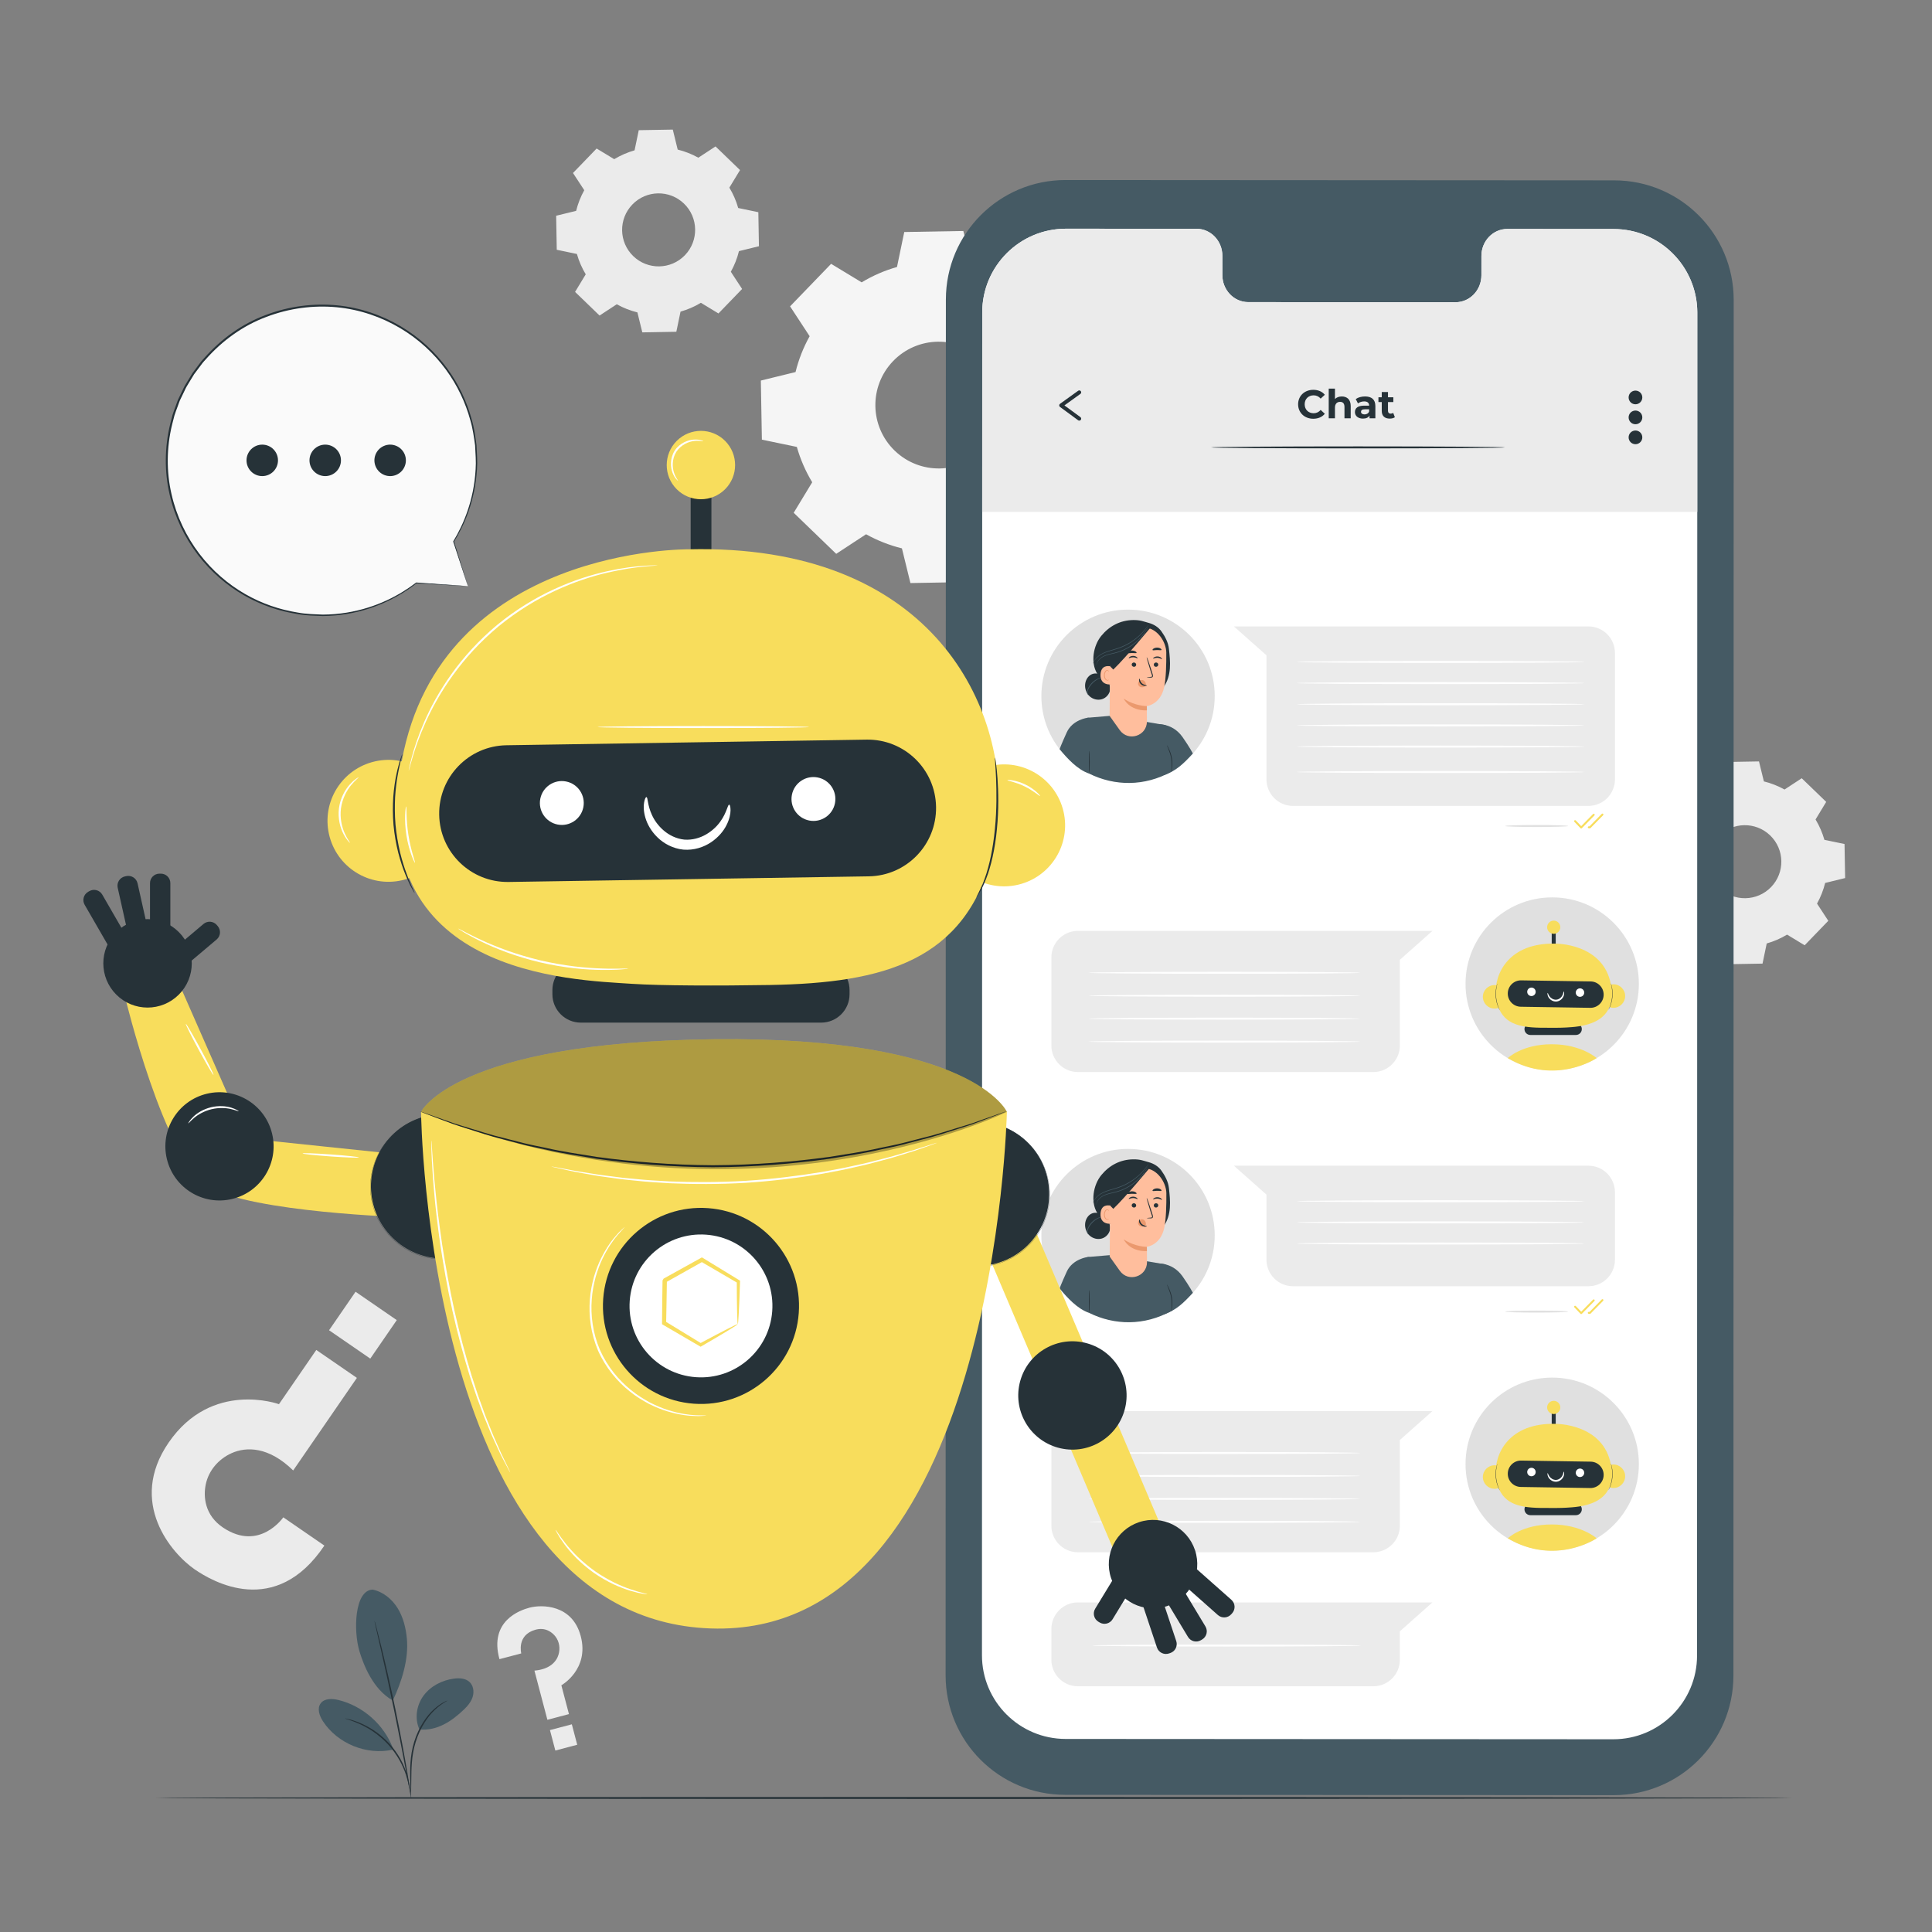 <?xml version="1.0" encoding="utf-8"?>
<!-- Generator: Adobe Illustrator 27.5.0, SVG Export Plug-In . SVG Version: 6.00 Build 0)  -->
<svg version="1.1" xmlns="http://www.w3.org/2000/svg" xmlns:xlink="http://www.w3.org/1999/xlink" x="0px" y="0px"
	 viewBox="0 0 500 500" style="enable-background:new 0 0 500 500;" xml:space="preserve">
<rect x="0" y="0" width="500" height="500" fill="#808080" stroke="none"/>
<g id="Background_Complete">
	<g>
		<g>
			<path style="fill:#EBEBEB;" d="M83.948,399.995l-10.627-7.312c0,0-6.139,8.923-15.522,2.702
				c-4.873-3.231-5.199-8.103-4.551-11.218c0.753-3.617,3.31-6.57,6.679-8.086c3.847-1.732,9.656-1.715,15.949,4.474l16.487-23.961
				l-10.508-7.23L72.197,363.4c0,0-17.359-6.331-28.534,9.911c-10.692,15.54,0.76,28.737,6.725,32.842
				C54.95,409.291,71.248,418.881,83.948,399.995z"/>
		</g>
		<g>
			
				<rect x="87.411" y="336.985" transform="matrix(-0.824 -0.567 0.567 -0.824 -23.215 678.844)" style="fill:#EBEBEB;" width="12.945" height="12.09"/>
		</g>
	</g>
	<g>
		<g>
			<path style="fill:#EBEBEB;" d="M129.259,429.389l5.643-1.488c0,0-1.25-4.738,3.652-6.122c2.546-0.719,4.314,0.607,5.191,1.748
				c1.019,1.325,1.277,3.074,0.804,4.677c-0.541,1.831-2.26,3.818-6.24,4.151l3.356,12.724l5.58-1.472l-1.966-7.453
				c0,0,7.292-4.087,5.017-12.712c-2.177-8.252-10.082-8.216-13.25-7.381C134.623,416.699,126.526,419.462,129.259,429.389z"/>
		</g>
		<g>
			
				<rect x="142.941" y="446.866" transform="matrix(0.967 -0.255 0.255 0.967 -109.848 52.074)" style="fill:#EBEBEB;" width="5.857" height="5.47"/>
		</g>
	</g>
	<g>
		<g>
			<g>
				<path style="fill:#F5F5F5;" d="M222.996,73.071c2.891-1.747,5.969-3.072,9.143-3.974l1.883-9.05l15.291-0.268l2.201,8.978
					c3.204,0.79,6.327,2.005,9.278,3.65l7.728-5.066l11.002,10.623l-4.79,7.9c1.748,2.892,3.072,5.971,3.973,9.146l9.049,1.883
					l0.269,15.291l-8.978,2.201c-0.789,3.204-2.005,6.326-3.65,9.277l5.065,7.729l-10.622,11.002l-7.901-4.79
					c-2.892,1.747-5.97,3.072-9.145,3.973l-1.884,9.05l-15.29,0.268l-2.201-8.979c-3.204-0.79-6.326-2.006-9.277-3.65l-7.728,5.066
					l-11.002-10.623l4.79-7.9c-1.747-2.892-3.073-5.97-3.974-9.145l-9.05-1.883l-0.268-15.291l8.978-2.201
					c0.79-3.204,2.006-6.326,3.65-9.277l-5.065-7.728l10.622-11.002L222.996,73.071L222.996,73.071z M231.147,93.44
					c-6.294,6.519-6.111,16.905,0.408,23.198c6.519,6.293,16.905,6.111,23.198-0.408c6.293-6.518,6.111-16.905-0.408-23.198
					C247.826,86.74,237.44,86.922,231.147,93.44z"/>
			</g>
		</g>
	</g>
	<g>
		<g>
			<g>
				<path style="fill:#EBEBEB;" d="M158.96,41.195c1.665-1.006,3.438-1.769,5.266-2.289l1.085-5.213l8.807-0.154l1.267,5.171
					c1.846,0.455,3.644,1.155,5.344,2.102l4.451-2.918l6.337,6.119l-2.759,4.55c1.007,1.666,1.77,3.439,2.289,5.267l5.212,1.085
					l0.155,8.807l-5.171,1.268c-0.455,1.845-1.155,3.644-2.102,5.343l2.917,4.451l-6.118,6.337l-4.551-2.759
					c-1.665,1.007-3.439,1.769-5.267,2.288l-1.085,5.213l-8.807,0.155l-1.268-5.171c-1.845-0.455-3.644-1.155-5.343-2.102
					l-4.451,2.918l-6.337-6.118l2.759-4.55c-1.006-1.666-1.77-3.438-2.289-5.267l-5.212-1.085l-0.155-8.807l5.171-1.268
					c0.455-1.845,1.156-3.644,2.102-5.343l-2.917-4.451l6.118-6.337L158.96,41.195L158.96,41.195z M163.655,52.927
					c-3.625,3.755-3.52,9.736,0.235,13.361c3.755,3.625,9.737,3.52,13.361-0.235c3.625-3.754,3.52-9.737-0.235-13.361
					C173.261,49.068,167.279,49.173,163.655,52.927z"/>
			</g>
		</g>
	</g>
	<g>
		<g>
			<g>
				<path style="fill:#EBEBEB;" d="M440.066,204.712c1.665-1.006,3.438-1.769,5.266-2.289l1.085-5.213l8.807-0.155l1.267,5.171
					c1.846,0.455,3.644,1.155,5.344,2.102l4.451-2.918l6.337,6.119l-2.759,4.55c1.007,1.666,1.77,3.439,2.289,5.268l5.212,1.085
					l0.155,8.807l-5.171,1.268c-0.455,1.845-1.155,3.643-2.102,5.343l2.917,4.451l-6.118,6.337l-4.551-2.759
					c-1.665,1.007-3.439,1.769-5.267,2.288l-1.085,5.213l-8.807,0.154l-1.268-5.171c-1.845-0.455-3.644-1.155-5.343-2.102
					l-4.451,2.918l-6.337-6.118l2.759-4.55c-1.007-1.666-1.77-3.438-2.289-5.267l-5.212-1.085l-0.155-8.807l5.171-1.268
					c0.455-1.845,1.155-3.644,2.102-5.343l-2.917-4.451l6.118-6.337L440.066,204.712L440.066,204.712z M444.761,216.444
					c-3.625,3.755-3.52,9.736,0.235,13.361c3.754,3.625,9.737,3.52,13.361-0.235c3.625-3.755,3.52-9.737-0.235-13.361
					C454.368,212.585,448.386,212.69,444.761,216.444z"/>
			</g>
		</g>
	</g>
</g>
<g id="Background_Simple" style="display:none;">
	<g style="display:inline;">
		<path style="fill:#EBEBEB;" d="M58.739,97.092l2.434-4.011c20.516-33.808,57.609-54.188,96.717-51.715
			c5.027,0.318,10.033,0.998,14.971,2.056c35.557,7.611,66.497,34.5,79.321,68.937c7.542,20.253,9.649,43.572,23.962,59.647
			c18.627,20.922,50.251,21.579,78.055,20.712c27.804-0.867,59.449-0.128,77.985,20.877c11.609,13.154,15.299,31.861,14.362,49.478
			c-2.478,46.641-34.979,88.345-76.311,109.074c-41.332,20.729-89.996,22.586-135.232,13.467
			c-63.37-12.774-123.634-47.855-159.857-102.039C38.925,229.393,29.757,155.573,58.739,97.092z"/>
	</g>
	<g style="display:inline;">
		<circle style="fill:#EBEBEB;" cx="70.957" cy="369.586" r="25.081"/>
	</g>
</g>
<g id="Floor">
	<g>
		<g>
			<path style="fill:#263238;" d="M463.779,465.311c0,0.144-94.824,0.26-211.769,0.26c-116.986,0-211.79-0.117-211.79-0.26
				s94.804-0.26,211.79-0.26C368.955,465.051,463.779,465.168,463.779,465.311z"/>
		</g>
	</g>
</g>
<g id="Device">
	<g>
		<g>
			<g>
				<g>
					<g>
						<g>
							<g>
								<g>
									<path style="fill:#455A64;" d="M417.656,464.585L275.64,464.5c-17.08-0.009-30.921-13.861-30.917-30.941l0.07-356.036
										c0.003-17.09,13.863-30.939,30.953-30.93l142.016,0.083c17.08,0.01,30.92,13.861,30.917,30.942l-0.07,356.037
										C448.606,450.746,434.746,464.595,417.656,464.585z"/>
								</g>
							</g>
						</g>
					</g>
				</g>
				<g>
					<g>
						<g>
							<g>
								<g>
									<path style="fill:#FFFFFF;" d="M417.612,59.27l-27.534-0.016c-3.692-0.002-6.687,3.126-6.687,6.986l-0.002,4.994
										c0,3.86-2.995,6.988-6.687,6.986l-53.671-0.032c-3.692-0.002-6.685-3.133-6.685-6.993l0.001-4.994
										c0-3.86-2.993-6.992-6.685-6.993l-9.684-0.006l-24.099-0.014c-11.969-0.007-21.675,9.693-21.678,21.661l-0.068,347.517
										c-0.003,11.964,9.69,21.664,21.653,21.671l141.732,0.083c11.968,0.007,21.675-9.692,21.678-21.661l0.068-347.518
										C439.266,68.977,429.574,59.277,417.612,59.27z"/>
								</g>
							</g>
						</g>
					</g>
				</g>
			</g>
			<g>
				<path style="fill:#EBEBEB;" d="M439.254,132.314V80.539c-0.212-11.777-9.815-21.262-21.642-21.269l-27.535-0.016
					c-3.692-0.002-6.687,3.126-6.687,6.985l-0.002,4.995c0,3.86-2.995,6.988-6.687,6.986l-53.671-0.032
					c-3.692-0.002-6.685-3.133-6.685-6.993l0.001-4.995c0-3.86-2.993-6.991-6.685-6.993l-9.684-0.006l-24.099-0.014
					c-11.969-0.007-21.676,9.693-21.678,21.661l-0.01,51.617h185.063L439.254,132.314z"/>
			</g>
		</g>
		<g>
			<g>
				<g>
					<ellipse style="fill:#E0E0E0;" cx="291.937" cy="180.151" rx="22.43" ry="22.383"/>
				</g>
			</g>
			<g>
				<g>
					<g>
						<g>
							<g>
								<g>
									<g>
										<g>
											<g>
												<path style="fill:#455A64;" d="M281.464,185.752l5.871-0.498l14.344,2.416l1.693,10.791l-0.24,1.255
													c-6.935,3.849-14.692,3.754-21.262,0.489L281.464,185.752"/>
											</g>
										</g>
									</g>
								</g>
							</g>
						</g>
					</g>
					<g>
						<g>
							<g>
								<g>
									<g>
										<g>
											<g>
												<path style="fill:#455A64;" d="M298.612,187.497c0,0,4.518-0.894,7.439,3.27c1.788,2.548,2.665,4.237,2.665,4.237
													c-2.332,2.536-4.231,4.467-7.476,5.593L298.612,187.497z"/>
											</g>
										</g>
									</g>
								</g>
							</g>
						</g>
					</g>
				</g>
				<g>
					<g>
						<g>
							<g>
								<g>
									<g>
										<g>
											<g>
												<path style="fill:#455A64;" d="M281.464,185.752c0,0-3.881,0.475-5.388,3.783c-1.507,3.309-1.849,4.349-1.849,4.349
													c2.009,2.414,4.56,5.272,7.689,6.344c0,0,0.714-8.335,0.809-10.693C282.828,186.952,282.929,185.678,281.464,185.752z"
													/>
											</g>
										</g>
									</g>
								</g>
							</g>
						</g>
					</g>
				</g>
			</g>
			<g>
				<g>
					<g>
						<g>
							<g>
								<path style="fill:#263238;" d="M285.017,164.552c2.096-2.556,4.911-4.028,8.221-4.083c1.867-0.031,2.64,0.356,3.985,0.718
									c1.345,0.362,2.558,1.082,3.36,2.218c0.953,1.349,1.753,2.861,1.933,4.502c0.185,1.686,0.37,3.382,0.243,5.073
									c-0.127,1.691-0.588,3.394-1.586,4.766l-4.311,0.747c-2.381,0.081-4.795,0.159-7.115-0.383
									c-2.32-0.542-4.574-1.788-5.816-3.816C282.204,171.476,282.921,167.108,285.017,164.552z"/>
							</g>
						</g>
					</g>
					<g>
						<g>
							<g>
								<path style="fill:#263238;" d="M280.838,177.042c0.107-0.971,0.617-1.924,1.46-2.421c0.843-0.497,2.02-0.445,2.722,0.235
									l0.677,0.806c1.062,0.451,1.729,1.656,1.601,2.8c-0.128,1.145-1.01,2.154-2.115,2.49c-1.104,0.336-2.37,0.011-3.214-0.775
									C281.125,179.391,280.712,178.187,280.838,177.042z"/>
							</g>
						</g>
					</g>
					<g>
						<g>
							<g>
								<g>
									<path style="fill:#455A64;" d="M281.693,179.943c0.031-0.015-0.268-0.29-0.232-0.856c0.036-0.551,0.437-1.273,0.987-1.934
										c0.561-0.665,1.222-1.119,1.728-1.382c0.505-0.271,0.852-0.369,0.842-0.405c-0.004-0.021-0.37,0.027-0.908,0.271
										c-0.537,0.235-1.24,0.688-1.823,1.38c-0.292,0.343-0.526,0.707-0.697,1.058c-0.173,0.349-0.281,0.702-0.278,1.008
										c-0.001,0.306,0.098,0.544,0.193,0.682C281.602,179.904,281.685,179.952,281.693,179.943z"/>
								</g>
							</g>
						</g>
					</g>
					<g>
						<g>
							<g>
								<g>
									<g>
										<g>
											<g>
												<g>
													<g>
														<path style="fill:#FFBE9D;" d="M296.822,186.727c0,0-0.023-3.998-0.023-3.992c0,0,3.516-0.386,4.487-4.883
															c0.483-2.236,0.573-5.941,0.548-8.975c-0.022-2.731-2.352-6.449-5.731-6.461l-1.501-0.174l-5.748,2.28
															c-0.83,0.042-1.49,0.711-1.519,1.54l-0.173,19.205l2.633,3.69C291.978,192.02,296.804,190.488,296.822,186.727
															L296.822,186.727L296.822,186.727z"/>
													</g>
												</g>
											</g>
										</g>
									</g>
								</g>
							</g>
							<g>
								<g>
									<g>
										<path style="fill:#EB996E;" d="M294.527,176.801c0.031-0.237,0.163-0.447,0.332-0.59c0.337-0.288,0.829-0.316,1.189-0.068
											c0.36,0.248,0.567,0.757,0.499,1.23l0,0c-0.202,0.277-0.512,0.465-0.854,0.494c-0.053,0.005-0.107,0.007-0.16,0.005
											c-0.26-0.007-0.524-0.094-0.722-0.285C294.611,177.396,294.488,177.093,294.527,176.801z"/>
									</g>
								</g>
							</g>
							<g>
								<g>
									<g>
										<g>
											<g>
												<g>
													<g>
														<g>
															<g>
																<g>
																	<g>
																		<g>
																			<g>
																				<g>
																					<g>
																						<g>
																							<g>
																								<g>
																									<g>
																										<g>
																											<g>
																												<path style="fill:#263238;" d="M299.761,172.012c-0.006,0.308-0.272,0.557-0.594,0.556
																													c-0.322,0-0.578-0.25-0.572-0.557c0.006-0.308,0.272-0.557,0.594-0.557
																													C299.511,171.455,299.767,171.705,299.761,172.012z"/>
																											</g>
																										</g>
																									</g>
																								</g>
																							</g>
																						</g>
																					</g>
																				</g>
																			</g>
																		</g>
																	</g>
																</g>
															</g>
														</g>
													</g>
												</g>
											</g>
										</g>
										<g>
											<g>
												<g>
													<g>
														<g>
															<g>
																<g>
																	<g>
																		<g>
																			<g>
																				<g>
																					<g>
																						<g>
																							<g>
																								<g>
																									<g>
																										<g>
																											<g>
																												<g>
																													<path style="fill:#263238;" d="M300.715,170.562c-0.076,0.072-0.5-0.278-1.128-0.311
																														c-0.626-0.042-1.104,0.255-1.168,0.175c-0.032-0.036,0.05-0.169,0.258-0.303
																														c0.205-0.134,0.55-0.257,0.94-0.234c0.391,0.024,0.711,0.185,0.892,0.342
																														C300.695,170.39,300.753,170.53,300.715,170.562z"/>
																												</g>
																											</g>
																										</g>
																									</g>
																								</g>
																							</g>
																						</g>
																					</g>
																				</g>
																			</g>
																		</g>
																	</g>
																</g>
															</g>
														</g>
													</g>
												</g>
											</g>
										</g>
										<g>
											<g>
												<g>
													<g>
														<g>
															<g>
																<g>
																	<g>
																		<g>
																			<g>
																				<g>
																					<g>
																						<g>
																							<g>
																								<g>
																									<g>
																										<g>
																											<g>
																												<path style="fill:#263238;" d="M296.773,175.305c-0.001-0.036,0.393-0.082,1.029-0.128
																													c0.161-0.008,0.315-0.031,0.348-0.139c0.044-0.114-0.013-0.289-0.081-0.48
																													c-0.129-0.395-0.265-0.809-0.407-1.243c-0.562-1.769-0.96-3.22-0.889-3.242
																													c0.072-0.022,0.586,1.394,1.148,3.163c0.135,0.436,0.264,0.852,0.386,1.249
																													c0.051,0.185,0.143,0.397,0.049,0.632c-0.05,0.117-0.172,0.197-0.276,0.219
																													c-0.104,0.026-0.195,0.022-0.274,0.023C297.168,175.359,296.773,175.34,296.773,175.305z"/>
																											</g>
																										</g>
																									</g>
																								</g>
																							</g>
																						</g>
																					</g>
																				</g>
																			</g>
																		</g>
																	</g>
																</g>
															</g>
														</g>
													</g>
												</g>
											</g>
										</g>
										<g>
											<g>
												<g>
													<g>
														<g>
															<g>
																<g>
																	<g>
																		<g>
																			<g>
																				<g>
																					<g>
																						<g>
																							<g>
																								<g>
																									<g>
																										<g>
																											<path style="fill:#EB996E;" d="M296.799,182.736c0,0-3.069,0.029-5.999-1.954
																												c0,0,1.449,3.233,6.022,3.057L296.799,182.736z"/>
																										</g>
																									</g>
																								</g>
																							</g>
																						</g>
																					</g>
																				</g>
																			</g>
																		</g>
																	</g>
																</g>
															</g>
														</g>
													</g>
												</g>
											</g>
										</g>
										<g>
											<g>
												<g>
													<g>
														<g>
															<g>
																<g>
																	<g>
																		<g>
																			<g>
																				<g>
																					<g>
																						<g>
																							<g>
																								<g>
																									<g>
																										<g>
																											<g>
																												<path style="fill:#263238;" d="M294.903,175.636c0.102,0,0.066,0.679,0.623,1.193
																													c0.555,0.516,1.285,0.479,1.285,0.574c0.007,0.043-0.169,0.123-0.476,0.115
																													c-0.301-0.006-0.735-0.127-1.075-0.441c-0.34-0.315-0.471-0.718-0.479-0.998
																													C294.771,175.794,294.857,175.63,294.903,175.636z"/>
																											</g>
																										</g>
																									</g>
																								</g>
																							</g>
																						</g>
																					</g>
																				</g>
																			</g>
																		</g>
																	</g>
																</g>
															</g>
														</g>
													</g>
												</g>
											</g>
										</g>
										<g>
											<g>
												<g>
													<g>
														<g>
															<g>
																<g>
																	<g>
																		<g>
																			<g>
																				<g>
																					<g>
																						<g>
																							<g>
																								<g>
																									<g>
																										<g>
																											<g>
																												<g>
																													<g>
																														<path style="fill:#263238;" d="M300.591,168.203c-0.114,0.147-0.589,0.019-1.152,0.035
																															c-0.564-0.002-1.037,0.138-1.153-0.007c-0.051-0.07,0.018-0.216,0.221-0.359
																															c0.2-0.143,0.539-0.266,0.927-0.271c0.388-0.004,0.728,0.111,0.93,0.249
																															C300.569,167.988,300.641,168.131,300.591,168.203z"/>
																													</g>
																												</g>
																											</g>
																										</g>
																									</g>
																								</g>
																							</g>
																						</g>
																					</g>
																				</g>
																			</g>
																		</g>
																	</g>
																</g>
															</g>
														</g>
													</g>
												</g>
											</g>
										</g>
										<g>
											<g>
												<g>
													<g>
														<g>
															<g>
																<g>
																	<g>
																		<g>
																			<g>
																				<g>
																					<g>
																						<g>
																							<g>
																								<g>
																									<g>
																										<g>
																											<g>
																												<path style="fill:#263238;" d="M292.882,171.97c-0.016,0.307,0.231,0.575,0.553,0.598
																													c0.321,0.023,0.595-0.207,0.611-0.515c0.016-0.307-0.231-0.575-0.552-0.598
																													C293.173,171.432,292.899,171.663,292.882,171.97z"/>
																											</g>
																										</g>
																									</g>
																								</g>
																							</g>
																						</g>
																					</g>
																				</g>
																			</g>
																		</g>
																	</g>
																</g>
															</g>
														</g>
													</g>
												</g>
											</g>
										</g>
										<g>
											<g>
												<g>
													<g>
														<g>
															<g>
																<g>
																	<g>
																		<g>
																			<g>
																				<g>
																					<g>
																						<g>
																							<g>
																								<g>
																									<g>
																										<g>
																											<g>
																												<g>
																													<path style="fill:#263238;" d="M292.119,170.338c0.071,0.077,0.519-0.242,1.147-0.229
																														c0.628,0.003,1.083,0.334,1.152,0.258c0.034-0.033-0.038-0.172-0.235-0.321
																														c-0.195-0.149-0.53-0.296-0.921-0.301c-0.391-0.005-0.723,0.133-0.915,0.277
																														C292.152,170.167,292.084,170.303,292.119,170.338z"/>
																												</g>
																											</g>
																										</g>
																									</g>
																								</g>
																							</g>
																						</g>
																					</g>
																				</g>
																			</g>
																		</g>
																	</g>
																</g>
															</g>
														</g>
													</g>
												</g>
											</g>
										</g>
										<g>
											<g>
												<g>
													<g>
														<g>
															<g>
																<g>
																	<g>
																		<g>
																			<g>
																				<g>
																					<g>
																						<g>
																							<g>
																								<g>
																									<g>
																										<g>
																											<g>
																												<g>
																													<g>
																														<path style="fill:#263238;" d="M291.758,168.992c0.121,0.144,0.608,0.005,1.191,0.008
																															c0.583-0.015,1.074,0.114,1.191-0.032c0.051-0.072-0.024-0.215-0.238-0.354
																															c-0.21-0.138-0.564-0.254-0.964-0.25c-0.401,0.005-0.75,0.127-0.955,0.27
																															C291.775,168.777,291.705,168.922,291.758,168.992z"/>
																													</g>
																												</g>
																											</g>
																										</g>
																									</g>
																								</g>
																							</g>
																						</g>
																					</g>
																				</g>
																			</g>
																		</g>
																	</g>
																</g>
															</g>
														</g>
													</g>
												</g>
											</g>
										</g>
									</g>
								</g>
							</g>
							<g>
								<g>
									<g>
										<g>
											<g>
												<g>
													<g>
														<g>
															<g>
																<g>
																	<g>
																		<g>
																			<g>
																				<g>
																					<g>
																						<g>
																							<g>
																								<g>
																									<path style="fill:#FFBE9D;" d="M288.115,173.686c0.018-0.338-0.33-1.156-0.661-1.226
																										c-0.885-0.188-2.498-0.204-2.637,2.057c-0.191,3.091,2.959,2.645,2.97,2.556
																										C287.795,177.004,288.054,174.852,288.115,173.686z"/>
																								</g>
																							</g>
																						</g>
																					</g>
																				</g>
																			</g>
																		</g>
																	</g>
																</g>
															</g>
														</g>
													</g>
												</g>
											</g>
										</g>
									</g>
								</g>
								<g>
									<g>
										<g>
											<g>
												<g>
													<g>
														<g>
															<g>
																<g>
																	<g>
																		<g>
																			<g>
																				<g>
																					<g>
																						<g>
																							<g>
																								<g>
																									<g>
																										<path style="fill:#EB996E;" d="M287.001,175.891c-0.013-0.011-0.056,0.035-0.15,0.071
																											c-0.092,0.035-0.246,0.054-0.404-0.016c-0.32-0.14-0.564-0.675-0.544-1.234
																											c0.009-0.282,0.085-0.546,0.199-0.762c0.109-0.22,0.265-0.369,0.432-0.388
																											c0.166-0.028,0.277,0.078,0.309,0.167c0.036,0.089,0.013,0.15,0.029,0.156
																											c0.008,0.008,0.07-0.048,0.053-0.177c-0.009-0.062-0.041-0.137-0.11-0.201
																											c-0.071-0.065-0.178-0.102-0.294-0.097c-0.24,0.002-0.468,0.208-0.593,0.445
																											c-0.138,0.237-0.23,0.534-0.24,0.85c-0.019,0.624,0.265,1.227,0.705,1.383
																											c0.214,0.07,0.4,0.016,0.499-0.052C286.991,175.966,287.012,175.898,287.001,175.891z"/>
																									</g>
																								</g>
																							</g>
																						</g>
																					</g>
																				</g>
																			</g>
																		</g>
																	</g>
																</g>
															</g>
														</g>
													</g>
												</g>
											</g>
										</g>
									</g>
								</g>
							</g>
						</g>
					</g>
					<g>
						<g>
							<g>
								<g>
									<path style="fill:#263238;" d="M287.327,172.468l0.787,0.815c3.399-3.247,10.042-11.376,9.671-10.891
										c0,0-2.328-0.956-4.856-0.526c-2.527,0.43-7.322,1.692-7.248,4.667C285.755,169.507,287.327,172.468,287.327,172.468z"/>
								</g>
							</g>
						</g>
					</g>
				</g>
				<g>
					<g>
						<g>
							<g>
								<path style="fill:#455A64;" d="M282.826,171.786c-0.005-0.002,0.011-0.063,0.047-0.179c0.037-0.115,0.104-0.283,0.211-0.487
									c0.216-0.407,0.628-0.958,1.295-1.454c0.657-0.509,1.569-0.925,2.607-1.251c1.036-0.337,2.205-0.598,3.351-1.09
									c1.154-0.473,2.183-1.083,3.061-1.711c0.875-0.635,1.597-1.293,2.16-1.885c0.564-0.593,0.973-1.114,1.249-1.479
									c0.127-0.174,0.23-0.315,0.311-0.426c0.072-0.097,0.112-0.147,0.117-0.144c0.005,0.003-0.026,0.058-0.09,0.161
									c-0.065,0.102-0.156,0.255-0.287,0.444c-0.262,0.378-0.66,0.913-1.218,1.52c-0.557,0.606-1.278,1.279-2.156,1.926
									c-0.881,0.641-1.919,1.261-3.086,1.739c-1.162,0.497-2.338,0.756-3.368,1.083c-1.034,0.317-1.931,0.714-2.584,1.202
									c-0.663,0.475-1.079,1.003-1.308,1.394C282.911,171.545,282.842,171.792,282.826,171.786z"/>
							</g>
						</g>
					</g>
				</g>
				<g>
					<g>
						<g>
							<g>
								<path style="fill:#455A64;" d="M283.727,172.273c0,0-0.031-0.253,0.12-0.676c0.144-0.419,0.511-0.989,1.164-1.456
									c0.647-0.482,1.57-0.78,2.585-1.011c1.019-0.225,2.125-0.511,3.212-1.017c1.086-0.502,2.06-1.11,2.864-1.764
									c0.809-0.65,1.461-1.324,1.963-1.926c0.509-0.598,0.85-1.137,1.095-1.502c0.107-0.176,0.193-0.319,0.263-0.433
									c0.062-0.098,0.096-0.149,0.101-0.146c0.005,0.003-0.021,0.058-0.073,0.161c-0.063,0.118-0.141,0.267-0.238,0.449
									c-0.229,0.376-0.559,0.928-1.061,1.541c-0.496,0.616-1.146,1.305-1.958,1.968c-0.808,0.668-1.791,1.287-2.89,1.795
									c-1.098,0.512-2.229,0.8-3.245,1.015c-1.013,0.223-1.918,0.504-2.553,0.96c-0.644,0.443-1.013,0.984-1.171,1.386
									C283.74,172.024,283.749,172.276,283.727,172.273z"/>
							</g>
						</g>
					</g>
				</g>
			</g>
			<g>
				<g>
					<g>
						<path style="fill:#263238;" d="M281.916,200.206c-0.057,0-0.103-1.324-0.103-2.956c0-1.633,0.046-2.956,0.103-2.956
							c0.057,0,0.104,1.323,0.104,2.956C282.019,198.882,281.973,200.206,281.916,200.206z"/>
					</g>
				</g>
			</g>
			<g>
				<g>
					<g>
						<path style="fill:#263238;" d="M303.141,199.794c-0.031-0.003-0.002-0.405,0.035-1.05c0.03-0.645,0.071-1.54-0.087-2.506
							c-0.163-0.965-0.489-1.803-0.72-2.408c-0.239-0.603-0.39-0.977-0.362-0.99c0.024-0.01,0.223,0.342,0.497,0.935
							c0.267,0.594,0.621,1.438,0.789,2.431c0.162,0.994,0.095,1.905,0.028,2.55C303.247,199.402,303.167,199.796,303.141,199.794z"
							/>
					</g>
				</g>
			</g>
		</g>
		<g>
			<path style="fill:#EBEBEB;" d="M411.076,208.568h-76.443c-3.796,0-6.873-3.077-6.873-6.873v-32.099l-8.427-7.481h8.427h83.316
				c3.796,0,6.873,3.077,6.873,6.873v32.707C417.949,205.491,414.871,208.568,411.076,208.568z"/>
		</g>
		<g>
			<g>
				<path style="fill:#E0E0E0;" d="M405.836,213.769c0,0.144-3.651,0.26-8.154,0.26c-4.505,0-8.155-0.117-8.155-0.26
					c0-0.144,3.65-0.26,8.155-0.26C402.185,213.508,405.836,213.625,405.836,213.769z"/>
			</g>
		</g>
		<g>
			<g>
				<path style="fill:#F8DD5C;" d="M409.211,214.411c-0.087-0.011-0.134-0.028-0.181-0.077l-1.577-1.652
					c-0.096-0.1-0.092-0.258,0.008-0.354c0.1-0.094,0.259-0.092,0.353,0.008l1.399,1.465l3.065-3.119
					c0.099-0.098,0.257-0.099,0.354-0.003c0.099,0.097,0.101,0.255,0.004,0.354l-3.247,3.303
					C409.341,214.384,409.278,214.411,409.211,214.411z"/>
			</g>
			<g>
				<path style="fill:#F8DD5C;" d="M411.464,214.359c-0.002,0-0.004,0-0.006,0l-0.29-0.007c-0.139-0.003-0.247-0.118-0.244-0.256
					c0.004-0.138,0.136-0.244,0.256-0.244l0.182,0.005l3.171-3.227c0.099-0.098,0.257-0.099,0.353-0.003
					c0.099,0.097,0.101,0.255,0.004,0.354l-3.247,3.304C411.595,214.332,411.532,214.359,411.464,214.359z"/>
			</g>
		</g>
		<g>
			<g>
				<path style="fill:#E0E0E0;" d="M405.836,339.44c0,0.144-3.651,0.26-8.154,0.26c-4.505,0-8.155-0.117-8.155-0.26
					c0-0.144,3.65-0.26,8.155-0.26C402.185,339.179,405.836,339.296,405.836,339.44z"/>
			</g>
		</g>
		<g>
			<g>
				<path style="fill:#F8DD5C;" d="M409.211,340.081c-0.001,0-0.001,0-0.002,0c-0.067,0-0.132-0.028-0.179-0.077l-1.577-1.651
					c-0.096-0.1-0.092-0.258,0.008-0.354c0.1-0.094,0.259-0.091,0.353,0.008l1.399,1.465l3.065-3.119
					c0.099-0.099,0.257-0.101,0.354-0.004c0.099,0.098,0.101,0.256,0.004,0.354l-3.247,3.304
					C409.341,340.054,409.278,340.081,409.211,340.081z"/>
			</g>
			<g>
				<path style="fill:#F8DD5C;" d="M411.464,340.03c-0.002,0-0.005,0-0.007,0l-0.29-0.008c-0.138-0.004-0.247-0.119-0.243-0.257
					c0.004-0.138,0.107-0.269,0.257-0.243l0.182,0.005l3.17-3.226c0.099-0.1,0.257-0.1,0.353-0.004
					c0.099,0.098,0.101,0.256,0.004,0.353l-3.247,3.304C411.595,340.002,411.532,340.03,411.464,340.03z"/>
			</g>
		</g>
		<g>
			<g>
				<path style="fill:#FFFFFF;" d="M410.098,171.307c0,0.144-16.69,0.26-37.273,0.26c-20.59,0-37.276-0.117-37.276-0.26
					s16.686-0.26,37.276-0.26C393.408,171.047,410.098,171.163,410.098,171.307z"/>
			</g>
		</g>
		<g>
			<g>
				<path style="fill:#FFFFFF;" d="M410.098,176.784c0,0.144-16.69,0.26-37.273,0.26c-20.59,0-37.276-0.117-37.276-0.26
					s16.686-0.26,37.276-0.26C393.408,176.523,410.098,176.64,410.098,176.784z"/>
			</g>
		</g>
		<g>
			<g>
				<path style="fill:#FFFFFF;" d="M410.098,182.26c0,0.144-16.69,0.26-37.273,0.26c-20.59,0-37.276-0.117-37.276-0.26
					s16.686-0.26,37.276-0.26C393.408,182,410.098,182.116,410.098,182.26z"/>
			</g>
		</g>
		<g>
			<g>
				<g>
					<ellipse style="fill:#E0E0E0;" cx="291.937" cy="319.717" rx="22.43" ry="22.383"/>
				</g>
			</g>
			<g>
				<g>
					<g>
						<g>
							<g>
								<g>
									<g>
										<g>
											<g>
												<path style="fill:#455A64;" d="M281.464,325.318l5.871-0.498l14.344,2.416l1.693,10.791l-0.24,1.255
													c-6.935,3.849-14.692,3.754-21.262,0.489L281.464,325.318"/>
											</g>
										</g>
									</g>
								</g>
							</g>
						</g>
					</g>
					<g>
						<g>
							<g>
								<g>
									<g>
										<g>
											<g>
												<path style="fill:#455A64;" d="M298.612,327.064c0,0,4.518-0.894,7.439,3.27c1.788,2.548,2.665,4.237,2.665,4.237
													c-2.332,2.536-4.231,4.467-7.476,5.594L298.612,327.064z"/>
											</g>
										</g>
									</g>
								</g>
							</g>
						</g>
					</g>
				</g>
				<g>
					<g>
						<g>
							<g>
								<g>
									<g>
										<g>
											<g>
												<path style="fill:#455A64;" d="M281.464,325.318c0,0-3.881,0.475-5.388,3.784c-1.507,3.309-1.849,4.349-1.849,4.349
													c2.009,2.414,4.56,5.272,7.689,6.344c0,0,0.714-8.335,0.809-10.693C282.828,326.519,282.929,325.244,281.464,325.318z"
													/>
											</g>
										</g>
									</g>
								</g>
							</g>
						</g>
					</g>
				</g>
			</g>
			<g>
				<g>
					<g>
						<g>
							<g>
								<path style="fill:#263238;" d="M285.017,304.118c2.096-2.556,4.911-4.028,8.221-4.083c1.867-0.031,2.64,0.356,3.985,0.719
									c1.345,0.362,2.558,1.082,3.36,2.218c0.953,1.349,1.753,2.861,1.933,4.501c0.185,1.686,0.37,3.383,0.243,5.073
									c-0.127,1.691-0.588,3.394-1.586,4.766l-4.311,0.747c-2.381,0.081-4.795,0.159-7.115-0.383
									c-2.32-0.542-4.574-1.788-5.816-3.816C282.204,311.043,282.921,306.675,285.017,304.118z"/>
							</g>
						</g>
					</g>
					<g>
						<g>
							<g>
								<path style="fill:#263238;" d="M280.838,316.608c0.107-0.971,0.617-1.924,1.46-2.421c0.843-0.497,2.02-0.445,2.722,0.235
									l0.677,0.806c1.062,0.451,1.729,1.656,1.601,2.801c-0.128,1.145-1.01,2.154-2.115,2.49c-1.104,0.336-2.37,0.01-3.214-0.775
									C281.125,318.958,280.712,317.753,280.838,316.608z"/>
							</g>
						</g>
					</g>
					<g>
						<g>
							<g>
								<g>
									<path style="fill:#455A64;" d="M281.693,319.509c0.031-0.015-0.268-0.29-0.232-0.856c0.036-0.551,0.437-1.273,0.987-1.934
										c0.561-0.665,1.222-1.119,1.728-1.382c0.505-0.271,0.852-0.369,0.842-0.405c-0.004-0.021-0.37,0.027-0.908,0.271
										c-0.537,0.235-1.24,0.688-1.823,1.38c-0.292,0.343-0.526,0.707-0.697,1.058c-0.173,0.349-0.281,0.702-0.278,1.008
										c-0.001,0.307,0.098,0.544,0.193,0.682C281.602,319.47,281.685,319.519,281.693,319.509z"/>
								</g>
							</g>
						</g>
					</g>
					<g>
						<g>
							<g>
								<g>
									<g>
										<g>
											<g>
												<g>
													<g>
														<path style="fill:#FFBE9D;" d="M296.842,326.66c0,0-0.023-3.999-0.023-3.991c0,0,3.516-0.387,4.487-4.883
															c0.483-2.236,0.573-5.941,0.548-8.974c-0.022-2.731-2.352-6.449-5.731-6.461l-1.501-0.174l-5.748,2.28
															c-0.83,0.042-1.49,0.711-1.519,1.54l-0.173,19.205l2.633,3.69C291.998,331.953,296.824,330.421,296.842,326.66
															L296.842,326.66L296.842,326.66z"/>
													</g>
												</g>
											</g>
										</g>
									</g>
								</g>
							</g>
							<g>
								<g>
									<g>
										<path style="fill:#EB996E;" d="M294.527,316.367c0.031-0.237,0.163-0.447,0.332-0.59c0.337-0.288,0.829-0.316,1.189-0.068
											c0.36,0.248,0.567,0.757,0.499,1.23l0,0c-0.202,0.277-0.512,0.465-0.854,0.494c-0.053,0.004-0.107,0.006-0.16,0.005
											c-0.26-0.007-0.524-0.094-0.722-0.285C294.611,316.962,294.488,316.659,294.527,316.367z"/>
									</g>
								</g>
							</g>
							<g>
								<g>
									<g>
										<g>
											<g>
												<g>
													<g>
														<g>
															<g>
																<g>
																	<g>
																		<g>
																			<g>
																				<g>
																					<g>
																						<g>
																							<g>
																								<g>
																									<g>
																										<g>
																											<g>
																												<path style="fill:#263238;" d="M299.761,311.958c-0.006,0.308-0.272,0.557-0.594,0.556
																													c-0.322,0-0.578-0.249-0.572-0.557c0.006-0.308,0.272-0.557,0.594-0.556
																													C299.511,311.401,299.767,311.651,299.761,311.958z"/>
																											</g>
																										</g>
																									</g>
																								</g>
																							</g>
																						</g>
																					</g>
																				</g>
																			</g>
																		</g>
																	</g>
																</g>
															</g>
														</g>
													</g>
												</g>
											</g>
										</g>
										<g>
											<g>
												<g>
													<g>
														<g>
															<g>
																<g>
																	<g>
																		<g>
																			<g>
																				<g>
																					<g>
																						<g>
																							<g>
																								<g>
																									<g>
																										<g>
																											<g>
																												<g>
																													<path style="fill:#263238;" d="M300.715,310.509c-0.076,0.072-0.5-0.278-1.128-0.311
																														c-0.626-0.042-1.104,0.255-1.168,0.175c-0.032-0.036,0.05-0.169,0.258-0.303
																														c0.205-0.134,0.55-0.257,0.94-0.234c0.391,0.024,0.711,0.185,0.892,0.342
																														C300.695,310.336,300.753,310.477,300.715,310.509z"/>
																												</g>
																											</g>
																										</g>
																									</g>
																								</g>
																							</g>
																						</g>
																					</g>
																				</g>
																			</g>
																		</g>
																	</g>
																</g>
															</g>
														</g>
													</g>
												</g>
											</g>
										</g>
										<g>
											<g>
												<g>
													<g>
														<g>
															<g>
																<g>
																	<g>
																		<g>
																			<g>
																				<g>
																					<g>
																						<g>
																							<g>
																								<g>
																									<g>
																										<g>
																											<g>
																												<path style="fill:#263238;" d="M296.773,315.251c-0.001-0.036,0.393-0.081,1.029-0.128
																													c0.161-0.008,0.315-0.031,0.348-0.139c0.044-0.114-0.013-0.29-0.081-0.48
																													c-0.129-0.395-0.265-0.809-0.407-1.243c-0.562-1.769-0.96-3.22-0.889-3.242
																													c0.072-0.022,0.586,1.394,1.148,3.163c0.135,0.436,0.264,0.852,0.386,1.249
																													c0.051,0.185,0.143,0.397,0.049,0.632c-0.05,0.117-0.172,0.197-0.276,0.219
																													c-0.104,0.026-0.195,0.022-0.274,0.023C297.168,315.305,296.773,315.286,296.773,315.251z"/>
																											</g>
																										</g>
																									</g>
																								</g>
																							</g>
																						</g>
																					</g>
																				</g>
																			</g>
																		</g>
																	</g>
																</g>
															</g>
														</g>
													</g>
												</g>
											</g>
										</g>
										<g>
											<g>
												<g>
													<g>
														<g>
															<g>
																<g>
																	<g>
																		<g>
																			<g>
																				<g>
																					<g>
																						<g>
																							<g>
																								<g>
																									<g>
																										<g>
																											<path style="fill:#EB996E;" d="M296.799,322.682c0,0-3.069,0.029-5.999-1.954
																												c0,0,1.449,3.233,6.022,3.058L296.799,322.682z"/>
																										</g>
																									</g>
																								</g>
																							</g>
																						</g>
																					</g>
																				</g>
																			</g>
																		</g>
																	</g>
																</g>
															</g>
														</g>
													</g>
												</g>
											</g>
										</g>
										<g>
											<g>
												<g>
													<g>
														<g>
															<g>
																<g>
																	<g>
																		<g>
																			<g>
																				<g>
																					<g>
																						<g>
																							<g>
																								<g>
																									<g>
																										<g>
																											<g>
																												<path style="fill:#263238;" d="M294.903,315.583c0.102,0,0.066,0.679,0.623,1.193
																													c0.555,0.516,1.285,0.479,1.285,0.574c0.007,0.043-0.169,0.123-0.476,0.115
																													c-0.301-0.006-0.735-0.127-1.075-0.441c-0.34-0.315-0.471-0.718-0.479-0.998
																													C294.771,315.74,294.857,315.576,294.903,315.583z"/>
																											</g>
																										</g>
																									</g>
																								</g>
																							</g>
																						</g>
																					</g>
																				</g>
																			</g>
																		</g>
																	</g>
																</g>
															</g>
														</g>
													</g>
												</g>
											</g>
										</g>
										<g>
											<g>
												<g>
													<g>
														<g>
															<g>
																<g>
																	<g>
																		<g>
																			<g>
																				<g>
																					<g>
																						<g>
																							<g>
																								<g>
																									<g>
																										<g>
																											<g>
																												<g>
																													<g>
																														<path style="fill:#263238;" d="M300.591,308.149c-0.114,0.147-0.589,0.018-1.152,0.034
																															c-0.564-0.002-1.037,0.138-1.153-0.007c-0.051-0.07,0.018-0.216,0.221-0.359
																															c0.2-0.142,0.539-0.266,0.927-0.271c0.388-0.004,0.728,0.111,0.93,0.249
																															C300.569,307.934,300.641,308.078,300.591,308.149z"/>
																													</g>
																												</g>
																											</g>
																										</g>
																									</g>
																								</g>
																							</g>
																						</g>
																					</g>
																				</g>
																			</g>
																		</g>
																	</g>
																</g>
															</g>
														</g>
													</g>
												</g>
											</g>
										</g>
										<g>
											<g>
												<g>
													<g>
														<g>
															<g>
																<g>
																	<g>
																		<g>
																			<g>
																				<g>
																					<g>
																						<g>
																							<g>
																								<g>
																									<g>
																										<g>
																											<g>
																												<path style="fill:#263238;" d="M292.882,311.916c-0.016,0.308,0.231,0.575,0.553,0.598
																													c0.321,0.023,0.595-0.207,0.611-0.515c0.016-0.307-0.231-0.575-0.552-0.598
																													C293.173,311.379,292.899,311.609,292.882,311.916z"/>
																											</g>
																										</g>
																									</g>
																								</g>
																							</g>
																						</g>
																					</g>
																				</g>
																			</g>
																		</g>
																	</g>
																</g>
															</g>
														</g>
													</g>
												</g>
											</g>
										</g>
										<g>
											<g>
												<g>
													<g>
														<g>
															<g>
																<g>
																	<g>
																		<g>
																			<g>
																				<g>
																					<g>
																						<g>
																							<g>
																								<g>
																									<g>
																										<g>
																											<g>
																												<g>
																													<path style="fill:#263238;" d="M292.119,310.284c0.071,0.077,0.519-0.242,1.147-0.229
																														c0.628,0.003,1.083,0.334,1.152,0.258c0.034-0.033-0.038-0.172-0.235-0.321
																														c-0.195-0.149-0.53-0.296-0.921-0.301c-0.391-0.004-0.723,0.134-0.915,0.277
																														C292.152,310.113,292.084,310.25,292.119,310.284z"/>
																												</g>
																											</g>
																										</g>
																									</g>
																								</g>
																							</g>
																						</g>
																					</g>
																				</g>
																			</g>
																		</g>
																	</g>
																</g>
															</g>
														</g>
													</g>
												</g>
											</g>
										</g>
										<g>
											<g>
												<g>
													<g>
														<g>
															<g>
																<g>
																	<g>
																		<g>
																			<g>
																				<g>
																					<g>
																						<g>
																							<g>
																								<g>
																									<g>
																										<g>
																											<g>
																												<g>
																													<g>
																														<path style="fill:#263238;" d="M291.758,308.939c0.121,0.144,0.608,0.005,1.191,0.008
																															c0.583-0.015,1.074,0.114,1.191-0.033c0.051-0.072-0.024-0.215-0.238-0.354
																															c-0.21-0.138-0.564-0.254-0.964-0.25c-0.401,0.004-0.75,0.127-0.955,0.27
																															C291.775,308.723,291.705,308.868,291.758,308.939z"/>
																													</g>
																												</g>
																											</g>
																										</g>
																									</g>
																								</g>
																							</g>
																						</g>
																					</g>
																				</g>
																			</g>
																		</g>
																	</g>
																</g>
															</g>
														</g>
													</g>
												</g>
											</g>
										</g>
									</g>
								</g>
							</g>
							<g>
								<g>
									<g>
										<g>
											<g>
												<g>
													<g>
														<g>
															<g>
																<g>
																	<g>
																		<g>
																			<g>
																				<g>
																					<g>
																						<g>
																							<g>
																								<g>
																									<path style="fill:#FFBE9D;" d="M288.115,313.252c0.018-0.338-0.33-1.156-0.661-1.226
																										c-0.885-0.188-2.498-0.204-2.637,2.057c-0.191,3.091,2.959,2.645,2.97,2.556
																										C287.795,316.57,288.054,314.418,288.115,313.252z"/>
																								</g>
																							</g>
																						</g>
																					</g>
																				</g>
																			</g>
																		</g>
																	</g>
																</g>
															</g>
														</g>
													</g>
												</g>
											</g>
										</g>
									</g>
								</g>
								<g>
									<g>
										<g>
											<g>
												<g>
													<g>
														<g>
															<g>
																<g>
																	<g>
																		<g>
																			<g>
																				<g>
																					<g>
																						<g>
																							<g>
																								<g>
																									<g>
																										<path style="fill:#EB996E;" d="M287.001,315.458c-0.013-0.011-0.056,0.034-0.15,0.071
																											c-0.092,0.035-0.246,0.054-0.404-0.016c-0.32-0.14-0.564-0.675-0.544-1.234
																											c0.009-0.282,0.085-0.546,0.199-0.762c0.109-0.22,0.265-0.369,0.432-0.388
																											c0.166-0.028,0.277,0.078,0.309,0.167c0.036,0.089,0.013,0.15,0.029,0.156
																											c0.008,0.008,0.07-0.048,0.053-0.177c-0.009-0.062-0.041-0.138-0.11-0.201
																											c-0.071-0.065-0.178-0.102-0.294-0.097c-0.24,0.002-0.468,0.208-0.593,0.445
																											c-0.138,0.237-0.23,0.534-0.24,0.85c-0.019,0.624,0.265,1.227,0.705,1.383
																											c0.214,0.07,0.4,0.016,0.499-0.052C286.991,315.532,287.012,315.464,287.001,315.458z"/>
																									</g>
																								</g>
																							</g>
																						</g>
																					</g>
																				</g>
																			</g>
																		</g>
																	</g>
																</g>
															</g>
														</g>
													</g>
												</g>
											</g>
										</g>
									</g>
								</g>
							</g>
						</g>
					</g>
					<g>
						<g>
							<g>
								<g>
									<path style="fill:#263238;" d="M287.327,312.035l0.787,0.815c3.399-3.247,10.042-11.376,9.671-10.891
										c0,0-2.328-0.956-4.856-0.526c-2.527,0.43-7.322,1.692-7.248,4.667C285.755,309.073,287.327,312.035,287.327,312.035z"/>
								</g>
							</g>
						</g>
					</g>
				</g>
				<g>
					<g>
						<g>
							<g>
								<path style="fill:#455A64;" d="M282.826,311.352c-0.005-0.001,0.011-0.063,0.047-0.179c0.037-0.116,0.104-0.283,0.211-0.487
									c0.216-0.407,0.628-0.958,1.295-1.454c0.657-0.509,1.569-0.925,2.607-1.251c1.036-0.337,2.205-0.598,3.351-1.09
									c1.154-0.473,2.183-1.083,3.061-1.711c0.875-0.635,1.597-1.293,2.16-1.885c0.564-0.593,0.973-1.114,1.249-1.479
									c0.127-0.174,0.23-0.315,0.311-0.426c0.072-0.097,0.112-0.147,0.117-0.144c0.005,0.003-0.026,0.058-0.09,0.161
									c-0.065,0.102-0.156,0.256-0.287,0.445c-0.262,0.378-0.66,0.913-1.218,1.52c-0.557,0.606-1.278,1.279-2.156,1.926
									c-0.881,0.641-1.919,1.261-3.086,1.739c-1.162,0.497-2.338,0.756-3.368,1.083c-1.034,0.317-1.931,0.714-2.584,1.202
									c-0.663,0.475-1.079,1.003-1.308,1.394C282.911,311.111,282.842,311.358,282.826,311.352z"/>
							</g>
						</g>
					</g>
				</g>
				<g>
					<g>
						<g>
							<g>
								<path style="fill:#455A64;" d="M283.727,311.839c0,0-0.031-0.253,0.12-0.676c0.144-0.419,0.511-0.989,1.164-1.456
									c0.647-0.482,1.57-0.78,2.585-1.011c1.019-0.224,2.125-0.511,3.212-1.017c1.086-0.502,2.06-1.11,2.864-1.764
									c0.809-0.65,1.461-1.324,1.963-1.926c0.509-0.598,0.85-1.137,1.095-1.501c0.107-0.176,0.193-0.319,0.263-0.433
									c0.062-0.098,0.096-0.149,0.101-0.146c0.005,0.003-0.021,0.058-0.073,0.161c-0.063,0.118-0.141,0.267-0.238,0.449
									c-0.229,0.376-0.559,0.928-1.061,1.541c-0.496,0.616-1.146,1.305-1.958,1.968c-0.808,0.668-1.791,1.287-2.89,1.795
									c-1.098,0.512-2.229,0.8-3.245,1.015c-1.013,0.223-1.918,0.504-2.553,0.96c-0.644,0.443-1.013,0.984-1.171,1.386
									C283.74,311.59,283.749,311.842,283.727,311.839z"/>
							</g>
						</g>
					</g>
				</g>
			</g>
			<g>
				<g>
					<g>
						<path style="fill:#263238;" d="M281.916,339.772c-0.057,0-0.103-1.324-0.103-2.956c0-1.633,0.046-2.956,0.103-2.956
							c0.057,0,0.104,1.323,0.104,2.956C282.019,338.448,281.973,339.772,281.916,339.772z"/>
					</g>
				</g>
			</g>
			<g>
				<g>
					<g>
						<path style="fill:#263238;" d="M303.141,339.36c-0.031-0.003-0.002-0.405,0.035-1.05c0.03-0.645,0.071-1.54-0.087-2.506
							c-0.163-0.966-0.489-1.803-0.72-2.408c-0.239-0.604-0.39-0.977-0.362-0.99c0.024-0.01,0.223,0.342,0.497,0.935
							c0.267,0.594,0.621,1.438,0.789,2.43c0.162,0.994,0.095,1.905,0.028,2.55C303.247,338.968,303.167,339.363,303.141,339.36z"/>
					</g>
				</g>
			</g>
		</g>
		<g>
			<path style="fill:#EBEBEB;" d="M411.076,332.877h-76.443c-3.796,0-6.873-3.077-6.873-6.873v-16.841l-8.427-7.481h8.427h83.316
				c3.796,0,6.873,3.077,6.873,6.873v17.449C417.949,329.799,414.871,332.877,411.076,332.877z"/>
		</g>
		<g>
			<g>
				<path style="fill:#FFFFFF;" d="M410.098,310.874c0,0.144-16.69,0.26-37.273,0.26c-20.59,0-37.276-0.117-37.276-0.26
					s16.686-0.26,37.276-0.26C393.408,310.613,410.098,310.73,410.098,310.874z"/>
			</g>
		</g>
		<g>
			<g>
				<path style="fill:#FFFFFF;" d="M410.098,316.35c0,0.144-16.69,0.26-37.273,0.26c-20.59,0-37.276-0.117-37.276-0.26
					s16.686-0.26,37.276-0.26C393.408,316.09,410.098,316.206,410.098,316.35z"/>
			</g>
		</g>
		<g>
			<g>
				<path style="fill:#FFFFFF;" d="M410.098,321.826c0,0.144-16.69,0.26-37.273,0.26c-20.59,0-37.276-0.117-37.276-0.26
					c0-0.144,16.686-0.26,37.276-0.26C393.408,321.566,410.098,321.683,410.098,321.826z"/>
			</g>
		</g>
		<g>
			<g>
				<path style="fill:#FFFFFF;" d="M410.098,187.736c0,0.144-16.69,0.26-37.273,0.26c-20.59,0-37.276-0.117-37.276-0.26
					s16.686-0.26,37.276-0.26C393.408,187.476,410.098,187.593,410.098,187.736z"/>
			</g>
		</g>
		<g>
			<g>
				<path style="fill:#FFFFFF;" d="M410.098,193.213c0,0.144-16.69,0.26-37.273,0.26c-20.59,0-37.276-0.117-37.276-0.26
					s16.686-0.26,37.276-0.26C393.408,192.952,410.098,193.069,410.098,193.213z"/>
			</g>
		</g>
		<g>
			<g>
				<path style="fill:#FFFFFF;" d="M410.098,199.794c0,0.144-16.69,0.26-37.273,0.26c-20.59,0-37.276-0.117-37.276-0.26
					s16.686-0.26,37.276-0.26C393.408,199.533,410.098,199.65,410.098,199.794z"/>
			</g>
		</g>
		<g>
			<path style="fill:#263238;" d="M335.951,104.63c0-2.183,1.676-3.745,3.932-3.745c1.252,0,2.297,0.455,2.98,1.283l-1.076,0.993
				c-0.486-0.559-1.097-0.849-1.82-0.849c-1.355,0-2.317,0.952-2.317,2.317c0,1.366,0.962,2.317,2.317,2.317
				c0.724,0,1.334-0.29,1.82-0.858l1.076,0.993c-0.683,0.838-1.728,1.293-2.99,1.293
				C337.627,108.375,335.951,106.813,335.951,104.63z"/>
			<path style="fill:#263238;" d="M349.562,105.065v3.187h-1.613v-2.938c0-0.9-0.414-1.314-1.128-1.314
				c-0.776,0-1.335,0.476-1.335,1.5v2.752h-1.613v-7.676h1.613v2.69c0.435-0.435,1.056-0.662,1.77-0.662
				C348.569,102.603,349.562,103.368,349.562,105.065z"/>
			<path style="fill:#263238;" d="M355.942,105.075v3.176h-1.51v-0.693c-0.301,0.507-0.88,0.776-1.697,0.776
				c-1.303,0-2.079-0.725-2.079-1.687c0-0.983,0.693-1.666,2.39-1.666h1.283c0-0.693-0.414-1.097-1.283-1.097
				c-0.59,0-1.2,0.196-1.604,0.517l-0.579-1.128c0.61-0.435,1.511-0.672,2.4-0.672C354.96,102.603,355.942,103.389,355.942,105.075z
				 M354.329,106.493v-0.569h-1.108c-0.755,0-0.993,0.279-0.993,0.652c0,0.403,0.342,0.672,0.91,0.672
				C353.676,107.248,354.142,106.999,354.329,106.493z"/>
			<path style="fill:#263238;" d="M360.989,107.982c-0.331,0.238-0.817,0.352-1.314,0.352c-1.314,0-2.079-0.673-2.079-1.997v-2.286
				h-0.858v-1.242h0.858v-1.355h1.614v1.355h1.386v1.242h-1.386v2.266c0,0.476,0.258,0.734,0.692,0.734
				c0.238,0,0.477-0.072,0.652-0.207L360.989,107.982z"/>
		</g>
		<g>
			<g>
				<path style="fill:#263238;" d="M389.527,115.785c0,0.144-17.043,0.26-38.062,0.26c-21.026,0-38.066-0.117-38.066-0.26
					c0-0.144,17.039-0.26,38.066-0.26C372.484,115.525,389.527,115.641,389.527,115.785z"/>
			</g>
		</g>
		<g>
			<circle style="fill:#263238;" cx="423.257" cy="102.857" r="1.772"/>
		</g>
		<g>
			<path style="fill:#263238;" d="M425.029,108.023c0,0.979-0.793,1.772-1.772,1.772c-0.979,0-1.772-0.793-1.772-1.772
				c0-0.979,0.794-1.772,1.772-1.772C424.236,106.25,425.029,107.044,425.029,108.023z"/>
		</g>
		<g>
			<path style="fill:#263238;" d="M425.029,113.188c0,0.979-0.793,1.772-1.772,1.772c-0.979,0-1.772-0.794-1.772-1.772
				c0-0.979,0.794-1.772,1.772-1.772C424.236,111.416,425.029,112.21,425.029,113.188z"/>
		</g>
		<g>
			<path style="fill:#263238;" d="M279.315,108.857c-0.104,0-0.207-0.031-0.296-0.097l-4.693-3.442
				c-0.129-0.095-0.205-0.246-0.204-0.406c0.001-0.16,0.078-0.31,0.208-0.403l4.693-3.377c0.222-0.161,0.536-0.111,0.698,0.114
				c0.161,0.224,0.11,0.537-0.114,0.698l-4.135,2.975l4.139,3.035c0.223,0.164,0.271,0.477,0.107,0.699
				C279.621,108.786,279.468,108.857,279.315,108.857z"/>
		</g>
		<g>
			<g>
				<ellipse style="fill:#E0E0E0;" cx="401.709" cy="254.625" rx="22.43" ry="22.383"/>
			</g>
		</g>
		<g>
			<g>
				<path style="fill:#263238;" d="M407.849,267.849h-11.795c-0.84,0-1.522-0.681-1.522-1.522l0,0c0-0.841,0.681-1.522,1.522-1.522
					h11.795c0.841,0,1.522,0.681,1.522,1.522l0,0C409.371,267.167,408.69,267.849,407.849,267.849z"/>
			</g>
			<g>
				<rect x="401.583" y="240.069" style="fill:#263238;" width="1.036" height="5.24"/>
			</g>
			<g>
				<circle style="fill:#F8DD5C;" cx="386.807" cy="257.977" r="3.045"/>
			</g>
			<g>
				<circle style="fill:#F8DD5C;" cx="417.545" cy="257.777" r="3.045"/>
			</g>
			<g>
				<path style="fill:#F8DD5C;" d="M402.554,244.212c0,0,12.38-0.149,14.34,10.574c1.96,10.723-8.51,10.923-11.521,11.126
					c-1.365,0.092-4.287,0.102-6.864,0.057c-5.707-0.099-9.739-1.204-11.111-6.498c-0.16-0.617-0.268-1.251-0.308-1.896
					C386.725,251.771,390.654,243.927,402.554,244.212z"/>
			</g>
			<g>
				<path style="fill:#263238;" d="M393.573,260.543l17.986,0.281c1.885,0.029,3.437-1.475,3.467-3.36l0,0
					c0.029-1.885-1.475-3.437-3.36-3.467l-17.986-0.281c-1.885-0.029-3.437,1.475-3.467,3.36l0,0
					C390.183,258.962,391.688,260.514,393.573,260.543z"/>
			</g>
			<g>
				<path style="fill:#FFFFFF;" d="M407.826,257.092c0.116,0.594,0.692,0.981,1.286,0.865c0.594-0.116,0.981-0.692,0.865-1.286
					c-0.116-0.594-0.692-0.981-1.286-0.864C408.097,255.923,407.71,256.498,407.826,257.092z"/>
			</g>
			<g>
				<path style="fill:#FFFFFF;" d="M395.261,256.891c0.116,0.594,0.692,0.981,1.286,0.865c0.594-0.116,0.981-0.692,0.865-1.286
					c-0.116-0.594-0.692-0.981-1.286-0.865C395.532,255.722,395.145,256.298,395.261,256.891z"/>
			</g>
			<g>
				<path style="fill:#F8DD5C;" d="M403.809,239.964c0,0.943-0.765,1.708-1.708,1.708c-0.943,0-1.708-0.765-1.708-1.708
					c0-0.943,0.765-1.708,1.708-1.708C403.044,238.257,403.809,239.021,403.809,239.964z"/>
			</g>
			<g>
				<g>
					<path style="fill:#FFFFFF;" d="M404.677,256.587c0.03-0.005,0.078,0.085,0.109,0.262c0.032,0.177,0.027,0.446-0.066,0.76
						c-0.091,0.314-0.285,0.668-0.601,0.975c-0.312,0.306-0.764,0.558-1.289,0.611c-0.526,0.043-1.016-0.123-1.378-0.368
						c-0.366-0.245-0.621-0.557-0.767-0.85c-0.148-0.292-0.202-0.556-0.203-0.736c-0.002-0.18,0.03-0.277,0.06-0.278
						c0.078-0.006,0.103,0.379,0.43,0.841c0.159,0.23,0.399,0.469,0.712,0.652c0.311,0.184,0.703,0.298,1.104,0.266
						c0.4-0.041,0.764-0.224,1.037-0.461c0.275-0.237,0.467-0.516,0.582-0.771C404.644,256.978,404.599,256.595,404.677,256.587z"/>
				</g>
			</g>
			<g>
				<g>
					<path style="fill:#263238;" d="M416.865,254.436c0.006-0.002,0.041,0.092,0.098,0.265c0.03,0.086,0.063,0.192,0.093,0.318
						c0.032,0.125,0.073,0.267,0.102,0.427c0.069,0.318,0.124,0.702,0.158,1.132c0.027,0.43,0.03,0.904-0.012,1.4
						c-0.046,0.495-0.132,0.962-0.235,1.38c-0.108,0.417-0.23,0.786-0.354,1.086c-0.056,0.153-0.122,0.285-0.175,0.402
						c-0.052,0.118-0.104,0.217-0.148,0.296c-0.086,0.16-0.137,0.247-0.143,0.243c-0.006-0.003,0.034-0.096,0.11-0.26
						c0.039-0.082,0.086-0.182,0.133-0.301c0.048-0.119,0.109-0.252,0.161-0.405c0.115-0.302,0.229-0.669,0.332-1.083
						c0.097-0.415,0.179-0.878,0.225-1.368c0.041-0.49,0.042-0.96,0.019-1.386c-0.028-0.425-0.076-0.807-0.136-1.124
						c-0.024-0.16-0.061-0.301-0.087-0.427c-0.025-0.126-0.053-0.233-0.078-0.32C416.882,254.536,416.859,254.438,416.865,254.436z"
						/>
				</g>
			</g>
			<g>
				<g>
					<path style="fill:#263238;" d="M387.536,254.502c-0.006-0.002-0.041,0.092-0.098,0.265c-0.03,0.086-0.063,0.192-0.094,0.318
						c-0.032,0.125-0.073,0.267-0.102,0.427c-0.069,0.318-0.124,0.702-0.158,1.132c-0.027,0.43-0.03,0.904,0.012,1.4
						c0.046,0.495,0.132,0.962,0.235,1.38c0.108,0.417,0.23,0.786,0.354,1.086c0.056,0.153,0.122,0.285,0.175,0.402
						c0.052,0.118,0.104,0.217,0.148,0.296c0.086,0.16,0.137,0.246,0.143,0.243c0.006-0.003-0.034-0.096-0.11-0.26
						c-0.039-0.082-0.085-0.182-0.133-0.301c-0.048-0.119-0.109-0.252-0.161-0.405c-0.115-0.301-0.229-0.669-0.332-1.083
						c-0.097-0.415-0.179-0.878-0.225-1.368c-0.041-0.49-0.042-0.96-0.019-1.386c0.028-0.426,0.076-0.807,0.136-1.125
						c0.024-0.16,0.061-0.301,0.087-0.427c0.025-0.126,0.053-0.233,0.078-0.32C387.52,254.602,387.542,254.504,387.536,254.502z"/>
				</g>
			</g>
			<g>
				<path style="fill:#F8DD5C;" d="M390.212,273.844c0,0,3.674-3.594,11.37-3.594s11.628,3.594,11.628,3.594
					S402.49,281.088,390.212,273.844z"/>
			</g>
		</g>
		<g>
			<path style="fill:#EBEBEB;" d="M278.969,277.445h76.443c3.796,0,6.873-3.077,6.873-6.873v-22.18l8.427-7.481h-8.427h-83.316
				c-3.796,0-6.873,3.077-6.873,6.873v22.788C272.095,274.367,275.172,277.445,278.969,277.445z"/>
		</g>
		<g>
			<g>
				<path style="fill:#FFFFFF;" d="M352.022,251.754c0,0.144-15.744,0.26-35.162,0.26c-19.424,0-35.165-0.117-35.165-0.26
					c0-0.144,15.741-0.26,35.165-0.26C336.278,251.494,352.022,251.61,352.022,251.754z"/>
			</g>
		</g>
		<g>
			<g>
				<path style="fill:#FFFFFF;" d="M352.022,257.692c0,0.144-15.744,0.26-35.162,0.26c-19.424,0-35.165-0.116-35.165-0.26
					c0-0.144,15.741-0.26,35.165-0.26C336.278,257.432,352.022,257.548,352.022,257.692z"/>
			</g>
		</g>
		<g>
			<g>
				<path style="fill:#FFFFFF;" d="M352.022,263.63c0,0.144-15.744,0.26-35.162,0.26c-19.424,0-35.165-0.117-35.165-0.26
					c0-0.144,15.741-0.26,35.165-0.26C336.278,263.37,352.022,263.486,352.022,263.63z"/>
			</g>
		</g>
		<g>
			<g>
				<path style="fill:#FFFFFF;" d="M352.022,269.568c0,0.144-15.744,0.26-35.162,0.26c-19.424,0-35.165-0.116-35.165-0.26
					c0-0.144,15.741-0.26,35.165-0.26C336.278,269.308,352.022,269.424,352.022,269.568z"/>
			</g>
		</g>
		<g>
			<g>
				<ellipse style="fill:#E0E0E0;" cx="401.709" cy="378.903" rx="22.43" ry="22.383"/>
			</g>
		</g>
		<g>
			<g>
				<path style="fill:#263238;" d="M407.849,392.127h-11.795c-0.84,0-1.522-0.681-1.522-1.522l0,0c0-0.841,0.681-1.522,1.522-1.522
					h11.795c0.841,0,1.522,0.681,1.522,1.522l0,0C409.371,391.445,408.69,392.127,407.849,392.127z"/>
			</g>
			<g>
				<rect x="401.583" y="364.347" style="fill:#263238;" width="1.036" height="5.24"/>
			</g>
			<g>
				<circle style="fill:#F8DD5C;" cx="386.807" cy="382.255" r="3.045"/>
			</g>
			<g>
				<circle style="fill:#F8DD5C;" cx="417.545" cy="382.055" r="3.045"/>
			</g>
			<g>
				<path style="fill:#F8DD5C;" d="M402.554,368.49c0,0,12.38-0.149,14.34,10.574c1.96,10.723-8.51,10.923-11.521,11.126
					c-1.365,0.092-4.287,0.102-6.864,0.057c-5.707-0.099-9.739-1.204-11.111-6.498c-0.16-0.617-0.268-1.251-0.308-1.896
					C386.725,376.049,390.654,368.205,402.554,368.49z"/>
			</g>
			<g>
				<path style="fill:#263238;" d="M393.573,384.822l17.986,0.281c1.885,0.03,3.437-1.475,3.467-3.36l0,0
					c0.029-1.885-1.475-3.437-3.36-3.467l-17.986-0.281c-1.885-0.03-3.437,1.475-3.467,3.36l0,0
					C390.183,383.24,391.688,384.792,393.573,384.822z"/>
			</g>
			<g>
				<path style="fill:#FFFFFF;" d="M407.826,381.37c0.116,0.594,0.692,0.981,1.286,0.865c0.594-0.116,0.981-0.692,0.865-1.286
					c-0.116-0.594-0.692-0.981-1.286-0.865C408.097,380.201,407.71,380.776,407.826,381.37z"/>
			</g>
			<g>
				<path style="fill:#FFFFFF;" d="M395.261,381.169c0.116,0.594,0.692,0.981,1.286,0.865c0.594-0.116,0.981-0.692,0.865-1.286
					c-0.116-0.594-0.692-0.981-1.286-0.865C395.532,380,395.145,380.576,395.261,381.169z"/>
			</g>
			<g>
				<path style="fill:#F8DD5C;" d="M403.809,364.242c0,0.943-0.765,1.708-1.708,1.708c-0.943,0-1.708-0.765-1.708-1.708
					s0.765-1.708,1.708-1.708C403.044,362.535,403.809,363.299,403.809,364.242z"/>
			</g>
			<g>
				<g>
					<path style="fill:#FFFFFF;" d="M404.677,380.865c0.03-0.005,0.078,0.084,0.109,0.262c0.032,0.177,0.027,0.446-0.066,0.76
						c-0.091,0.314-0.285,0.667-0.601,0.975c-0.312,0.306-0.764,0.558-1.289,0.611c-0.526,0.043-1.016-0.123-1.378-0.368
						c-0.366-0.245-0.621-0.557-0.767-0.85c-0.148-0.292-0.202-0.556-0.203-0.736c-0.002-0.18,0.03-0.277,0.06-0.278
						c0.078-0.006,0.103,0.379,0.43,0.841c0.159,0.23,0.399,0.469,0.712,0.652c0.311,0.184,0.703,0.298,1.104,0.266
						c0.4-0.041,0.764-0.224,1.037-0.461c0.275-0.237,0.467-0.516,0.582-0.771C404.644,381.256,404.599,380.873,404.677,380.865z"/>
				</g>
			</g>
			<g>
				<g>
					<path style="fill:#263238;" d="M416.865,378.714c0.006-0.002,0.041,0.092,0.098,0.265c0.03,0.086,0.063,0.192,0.093,0.318
						c0.032,0.125,0.073,0.267,0.102,0.427c0.069,0.318,0.124,0.702,0.158,1.132c0.027,0.43,0.03,0.904-0.012,1.4
						c-0.046,0.495-0.132,0.962-0.235,1.38c-0.108,0.417-0.23,0.786-0.354,1.086c-0.056,0.153-0.122,0.285-0.175,0.402
						c-0.052,0.118-0.104,0.217-0.148,0.296c-0.086,0.16-0.137,0.246-0.143,0.243c-0.006-0.003,0.034-0.096,0.11-0.26
						c0.039-0.082,0.086-0.182,0.133-0.302c0.048-0.119,0.109-0.252,0.161-0.405c0.115-0.301,0.229-0.669,0.332-1.083
						c0.097-0.415,0.179-0.878,0.225-1.368c0.041-0.49,0.042-0.96,0.019-1.386c-0.028-0.426-0.076-0.807-0.136-1.125
						c-0.024-0.16-0.061-0.301-0.087-0.427c-0.025-0.126-0.053-0.233-0.078-0.32C416.882,378.814,416.859,378.716,416.865,378.714z"
						/>
				</g>
			</g>
			<g>
				<g>
					<path style="fill:#263238;" d="M387.536,378.78c-0.006-0.002-0.041,0.092-0.098,0.265c-0.03,0.086-0.063,0.192-0.094,0.318
						c-0.032,0.125-0.073,0.267-0.102,0.427c-0.069,0.318-0.124,0.702-0.158,1.132c-0.027,0.43-0.03,0.904,0.012,1.4
						c0.046,0.495,0.132,0.962,0.235,1.38c0.108,0.417,0.23,0.786,0.354,1.086c0.056,0.153,0.122,0.285,0.175,0.402
						c0.052,0.118,0.104,0.217,0.148,0.296c0.086,0.16,0.137,0.247,0.143,0.243c0.006-0.003-0.034-0.096-0.11-0.26
						c-0.039-0.082-0.085-0.182-0.133-0.301c-0.048-0.119-0.109-0.252-0.161-0.405c-0.115-0.302-0.229-0.669-0.332-1.083
						c-0.097-0.415-0.179-0.878-0.225-1.368c-0.041-0.49-0.042-0.96-0.019-1.386c0.028-0.425,0.076-0.807,0.136-1.124
						c0.024-0.16,0.061-0.301,0.087-0.427c0.025-0.126,0.053-0.233,0.078-0.32C387.52,378.88,387.542,378.782,387.536,378.78z"/>
				</g>
			</g>
			<g>
				<path style="fill:#F8DD5C;" d="M390.212,398.122c0,0,3.674-3.594,11.37-3.594s11.628,3.594,11.628,3.594
					S402.49,405.366,390.212,398.122z"/>
			</g>
		</g>
		<g>
			<path style="fill:#EBEBEB;" d="M278.969,401.723h76.443c3.796,0,6.873-3.077,6.873-6.873v-22.18l8.427-7.481h-8.427h-83.316
				c-3.796,0-6.873,3.077-6.873,6.873v22.788C272.095,398.646,275.172,401.723,278.969,401.723z"/>
		</g>
		<g>
			<path style="fill:#EBEBEB;" d="M278.969,436.406h76.443c3.796,0,6.873-3.077,6.873-6.873v-7.35l8.427-7.481h-8.427h-83.316
				c-3.796,0-6.873,3.077-6.873,6.873v7.958C272.095,433.328,275.172,436.406,278.969,436.406z"/>
		</g>
		<g>
			<g>
				<path style="fill:#FFFFFF;" d="M352.022,376.032c0,0.144-15.744,0.26-35.162,0.26c-19.424,0-35.165-0.117-35.165-0.26
					s15.741-0.26,35.165-0.26C336.278,375.772,352.022,375.888,352.022,376.032z"/>
			</g>
		</g>
		<g>
			<g>
				<path style="fill:#FFFFFF;" d="M352.022,381.97c0,0.144-15.744,0.26-35.162,0.26c-19.424,0-35.165-0.117-35.165-0.26
					c0-0.144,15.741-0.26,35.165-0.26C336.278,381.71,352.022,381.826,352.022,381.97z"/>
			</g>
		</g>
		<g>
			<g>
				<path style="fill:#FFFFFF;" d="M352.022,387.908c0,0.144-15.744,0.26-35.162,0.26c-19.424,0-35.165-0.117-35.165-0.26
					s15.741-0.26,35.165-0.26C336.278,387.648,352.022,387.764,352.022,387.908z"/>
			</g>
		</g>
		<g>
			<g>
				<path style="fill:#FFFFFF;" d="M352.022,393.846c0,0.144-15.744,0.26-35.162,0.26c-19.424,0-35.165-0.117-35.165-0.26
					s15.741-0.26,35.165-0.26C336.278,393.586,352.022,393.702,352.022,393.846z"/>
			</g>
		</g>
		<g>
			<g>
				<path style="fill:#FFFFFF;" d="M352.24,425.868c0,0.144-15.579,0.26-34.792,0.26c-19.22,0-34.795-0.117-34.795-0.26
					s15.575-0.26,34.795-0.26C336.661,425.608,352.24,425.725,352.24,425.868z"/>
			</g>
		</g>
	</g>
</g>
<g id="Plant">
	<g>
		<g>
			<g>
				<g>
					<path style="fill:#455A64;" d="M96.44,411.392c2.708,0.552,5.017,2.46,6.471,4.81c1.453,2.351,2.123,5.113,2.387,7.865
						c0.51,5.323-1.335,11.195-3.638,16.022c-5.185-2.895-7.601-9.347-8.621-12.697C91.426,422.096,91.728,411.548,96.44,411.392"/>
				</g>
			</g>
		</g>
		<g>
			<g>
				<g>
					<path style="fill:#455A64;" d="M108.562,447.593c-1.322-2.79-0.781-6.272,1.05-8.758c1.831-2.486,4.802-4.003,7.863-4.409
						c1.415-0.188,3.006-0.1,4.046,0.878c0.972,0.914,1.205,2.428,0.844,3.713c-0.36,1.285-1.224,2.371-2.184,3.299
						C116.891,445.499,113.123,447.974,108.562,447.593"/>
				</g>
			</g>
		</g>
		<g>
			<g>
				<g>
					<g>
						<path style="fill:#263238;" d="M106.317,464.72c-0.028,0-0.048-0.392-0.07-1.1c-0.021-0.78-0.048-1.788-0.081-2.999
							c-0.026-2.515-0.135-6.102,1.03-9.853c1.142-3.737,3.211-6.749,5.132-8.433c0.95-0.855,1.819-1.428,2.447-1.764
							c0.307-0.181,0.567-0.28,0.735-0.362c0.171-0.076,0.264-0.109,0.27-0.097c0.049,0.078-1.44,0.684-3.265,2.424
							c-1.839,1.704-3.825,4.672-4.949,8.346c-1.144,3.674-1.084,7.221-1.126,9.737c-0.009,1.266-0.017,2.292-0.042,3
							C106.374,464.329,106.342,464.721,106.317,464.72z"/>
					</g>
				</g>
			</g>
		</g>
		<g>
			<g>
				<g>
					<g>
						<path style="fill:#263238;" d="M96.92,419.445c0.013-0.003,0.065,0.154,0.152,0.455c0.094,0.342,0.214,0.78,0.363,1.323
							c0.308,1.151,0.733,2.821,1.24,4.89c1.015,4.137,2.338,9.872,3.656,16.238c1.316,6.368,2.377,12.158,3.086,16.358
							c0.355,2.1,0.628,3.802,0.802,4.98c0.079,0.557,0.142,1.007,0.192,1.358c0.04,0.311,0.054,0.476,0.041,0.478
							c-0.013,0.002-0.053-0.158-0.118-0.465c-0.068-0.348-0.155-0.794-0.264-1.346c-0.227-1.218-0.54-2.9-0.923-4.958
							c-0.778-4.186-1.881-9.964-3.196-16.328c-1.317-6.361-2.596-12.102-3.543-16.253c-0.465-2.041-0.845-3.709-1.12-4.917
							c-0.12-0.55-0.217-0.994-0.292-1.34C96.933,419.611,96.907,419.448,96.92,419.445z"/>
					</g>
				</g>
			</g>
		</g>
		<g>
			<g>
				<g>
					<path style="fill:#455A64;" d="M101.656,452.359c-2.326-6.08-7.767-10.87-14.092-12.408c-1.611-0.391-3.618-0.445-4.59,0.897
						c-0.974,1.345-0.291,3.244,0.618,4.633c3.783,5.781,11.309,8.835,18.051,7.327"/>
				</g>
			</g>
		</g>
		<g>
			<g>
				<g>
					<g>
						<path style="fill:#263238;" d="M89.316,444.732c0.006-0.026,0.366,0.049,1.015,0.209c0.325,0.077,0.722,0.174,1.168,0.338
							c0.445,0.163,0.971,0.302,1.513,0.556c0.549,0.237,1.158,0.483,1.772,0.828c0.634,0.309,1.271,0.709,1.94,1.135
							c1.313,0.883,2.68,1.981,3.931,3.319c1.239,1.35,2.235,2.793,3.01,4.175c0.366,0.703,0.717,1.37,0.967,2.03
							c0.29,0.643,0.481,1.271,0.663,1.841c0.203,0.564,0.288,1.102,0.406,1.561c0.119,0.46,0.174,0.865,0.216,1.197
							c0.09,0.662,0.127,1.027,0.1,1.031c-0.086,0.015-0.242-1.459-0.983-3.704c-0.197-0.557-0.399-1.171-0.698-1.799
							c-0.258-0.645-0.615-1.295-0.983-1.982c-0.779-1.349-1.765-2.759-2.982-4.085c-1.23-1.314-2.565-2.4-3.846-3.286
							c-0.653-0.427-1.274-0.831-1.893-1.148c-0.599-0.353-1.193-0.609-1.729-0.859C90.738,445.136,89.293,444.814,89.316,444.732z"
							/>
					</g>
				</g>
			</g>
		</g>
	</g>
</g>
<g id="Speech_Bubble">
	<g>
		<g>
			<g>
				<g>
					<g>
						<g>
							<g>
								<g>
									<g>
										<g>
											<g>
												<g>
													<path style="fill:#FAFAFA;" d="M121.097,151.697l-3.701-11.545c3.762-6.107,5.937-13.296,5.937-20.996
														c0-22.142-17.949-40.091-40.091-40.091c-22.142,0-40.09,17.949-40.09,40.091c0,22.141,17.949,40.09,40.09,40.09
														c9.245,0,17.753-3.138,24.535-8.395l-0.014,0.018L121.097,151.697z"/>
												</g>
												<g>
													<g>
														<path style="fill:#263238;" d="M121.096,151.697c0,0-0.274-0.006-0.839-0.034c-0.586-0.031-1.428-0.074-2.533-0.132
															c-2.275-0.125-5.618-0.309-9.968-0.549c-0.062-0.003-0.11-0.056-0.106-0.118c0.001-0.023,0.01-0.046,0.024-0.063
															l0.014-0.018l0.159,0.158c-4.093,3.187-10.162,6.635-18.099,7.949c-1.973,0.333-4.051,0.52-6.205,0.536
															c-2.149-0.089-4.388-0.096-6.651-0.53c-4.534-0.709-9.245-2.248-13.693-4.799c-4.445-2.541-8.617-6.089-12.004-10.531
															c-3.388-4.432-5.978-9.764-7.298-15.599c-1.35-5.825-1.332-12.149,0.16-18.273c0.196-0.763,0.393-1.529,0.59-2.296
															c0.226-0.759,0.532-1.495,0.795-2.247c0.297-0.738,0.496-1.521,0.877-2.229c0.347-0.722,0.696-1.446,1.045-2.171
															c0.321-0.741,0.758-1.421,1.179-2.112l1.267-2.077l1.464-1.958l0.735-0.982c0.251-0.323,0.544-0.612,0.814-0.92
															c4.406-5.012,9.91-8.939,15.933-11.169c5.992-2.295,12.364-3.085,18.411-2.519c6.057,0.576,11.745,2.583,16.606,5.476
															c4.87,2.898,8.913,6.701,11.966,10.885c3.064,4.186,5.137,8.745,6.344,13.213c0.66,2.228,0.939,4.461,1.235,6.606
															c0.093,2.164,0.275,4.252,0.116,6.258c-0.475,8.056-3.249,14.433-5.944,18.756l0.011-0.09
															c1.177,3.765,2.083,6.665,2.701,8.643c0.296,0.959,0.523,1.691,0.681,2.202
															C121.031,151.456,121.096,151.697,121.096,151.697s-0.096-0.264-0.263-0.765c-0.171-0.514-0.416-1.251-0.736-2.217
															c-0.642-1.952-1.583-4.814-2.805-8.53c-0.01-0.031-0.005-0.064,0.011-0.09c2.643-4.324,5.355-10.672,5.789-18.662
															c0.149-1.99-0.042-4.059-0.142-6.203c-0.303-2.125-0.587-4.336-1.249-6.539c-1.211-4.42-3.276-8.925-6.318-13.058
															c-3.031-4.131-7.037-7.882-11.855-10.737c-4.809-2.85-10.43-4.823-16.413-5.385
															c-5.974-0.552-12.264,0.235-18.178,2.503c-5.944,2.204-11.376,6.083-15.725,11.03
															c-0.267,0.304-0.556,0.589-0.804,0.908l-0.725,0.969l-1.445,1.932l-1.25,2.05c-0.416,0.682-0.847,1.353-1.164,2.085
															c-0.345,0.716-0.689,1.43-1.033,2.143c-0.377,0.698-0.572,1.471-0.866,2.2c-0.26,0.742-0.564,1.468-0.787,2.217
															c-0.195,0.758-0.389,1.513-0.583,2.267c-1.477,6.043-1.5,12.291-0.173,18.044c1.297,5.764,3.846,11.034,7.187,15.421
															c3.339,4.397,7.456,7.914,11.846,10.438c4.393,2.535,9.05,4.072,13.537,4.789c2.239,0.438,4.456,0.452,6.586,0.549
															c2.134-0.007,4.195-0.185,6.152-0.506c7.875-1.268,13.92-4.651,18.017-7.787c0.049-0.038,0.12-0.03,0.159,0.02
															c0.032,0.041,0.031,0.099,0,0.139l-0.014,0.018l-0.082-0.182c4.313,0.298,7.626,0.527,9.881,0.683
															c1.117,0.081,1.969,0.142,2.561,0.184C120.79,151.667,121.096,151.697,121.096,151.697z"/>
													</g>
												</g>
											</g>
										</g>
									</g>
								</g>
							</g>
						</g>
					</g>
				</g>
			</g>
		</g>
		<g>
			<g>
				<g>
					<g>
						<g>
							<g>
								<g>
									<g>
										<g>
											<path style="fill:#263238;" d="M71.943,119.143c0,2.249-1.823,4.073-4.072,4.073c-2.25,0-4.073-1.823-4.073-4.073
												c0-2.249,1.823-4.073,4.073-4.073C70.119,115.071,71.943,116.894,71.943,119.143z"/>
										</g>
									</g>
								</g>
							</g>
						</g>
					</g>
				</g>
			</g>
			<g>
				<g>
					<g>
						<g>
							<g>
								<g>
									<g>
										<g>
											<path style="fill:#263238;" d="M88.241,119.143c0,2.249-1.824,4.073-4.073,4.073c-2.249,0-4.073-1.823-4.073-4.073
												c0-2.249,1.823-4.073,4.073-4.073C86.418,115.071,88.241,116.894,88.241,119.143z"/>
										</g>
									</g>
								</g>
							</g>
						</g>
					</g>
				</g>
			</g>
			<g>
				<g>
					<g>
						<g>
							<g>
								<g>
									<g>
										<g>
											<path style="fill:#263238;" d="M104.498,117.107c1.125,1.948,0.457,4.439-1.491,5.563
												c-1.948,1.125-4.439,0.457-5.563-1.491c-1.125-1.948-0.457-4.439,1.491-5.564
												C100.883,114.492,103.373,115.159,104.498,117.107z"/>
										</g>
									</g>
								</g>
							</g>
						</g>
					</g>
				</g>
			</g>
		</g>
	</g>
</g>
<g id="Bot">
	<g>
		<g>
			<g>
				<path style="fill:#F8DD5C;" d="M106.116,299.04l-42.166-4.404l-17.793-40.49l-13.86,3.616c0,0,10.244,42.785,21.694,49.414
					c11.45,6.629,50.619,7.834,50.619,7.834L106.116,299.04z"/>
			</g>
			<g>
				
					<ellipse transform="matrix(0.664 -0.748 0.748 0.664 -191.146 188.738)" style="fill:#263238;" cx="114.552" cy="307.175" rx="18.681" ry="18.681"/>
				<path style="fill:#263238;" d="M114.552,325.881c-4.997,0-9.694-1.946-13.227-5.479c-3.533-3.532-5.479-8.229-5.479-13.227
					s1.946-9.694,5.479-13.227c3.533-3.533,8.23-5.48,13.227-5.48s9.694,1.946,13.227,5.48c3.533,3.532,5.478,8.23,5.478,13.227
					c0,4.996-1.946,9.694-5.478,13.227C124.246,323.935,119.549,325.881,114.552,325.881z M114.552,288.52
					c-4.983,0-9.668,1.94-13.192,5.464c-3.523,3.523-5.464,8.208-5.464,13.191s1.94,9.668,5.464,13.191
					c3.524,3.524,8.209,5.464,13.192,5.464c4.983,0,9.668-1.94,13.191-5.464c3.524-3.523,5.464-8.208,5.464-13.191
					s-1.94-9.668-5.464-13.191C124.22,290.46,119.535,288.52,114.552,288.52z"/>
			</g>
			<g>
				
					<ellipse transform="matrix(0.972 -0.233 0.233 0.972 -67.695 21.489)" style="fill:#263238;" cx="56.947" cy="296.764" rx="14.011" ry="14.011"/>
			</g>
			<g>
				
					<ellipse transform="matrix(0.707 -0.707 0.707 0.707 -165.113 100.051)" style="fill:#263238;" cx="38.215" cy="249.335" rx="11.447" ry="11.447"/>
			</g>
			<g>
				<path style="fill:#263238;" d="M46.652,251.088l9.411-7.948c1.035-0.874,1.166-2.422,0.292-3.457l-0.232-0.274
					c-0.874-1.035-2.422-1.166-3.457-0.291l-9.411,7.948L46.652,251.088z"/>
			</g>
			<g>
				<path style="fill:#263238;" d="M44.087,240.518v-11.964c0-1.355-1.098-2.453-2.453-2.453h-0.359
					c-1.355,0-2.453,1.098-2.453,2.453v11.964c0,0.195,0.158,0.354,0.354,0.354h4.558C43.929,240.871,44.087,240.713,44.087,240.518
					z"/>
			</g>
			<g>
				<path style="fill:#263238;" d="M38.211,240.276L35.599,228.6c-0.296-1.322-1.608-2.154-2.93-1.859l-0.35,0.078
					c-1.322,0.296-2.154,1.607-1.859,2.93l2.612,11.676c0.043,0.191,0.232,0.311,0.423,0.268l4.449-0.995
					C38.134,240.656,38.254,240.467,38.211,240.276z"/>
			</g>
			<g>
				<path style="fill:#263238;" d="M32.448,241.886l-5.982-10.361c-0.677-1.174-2.178-1.576-3.351-0.898l-0.311,0.179
					c-1.174,0.678-1.575,2.178-0.898,3.352l5.982,10.361c0.098,0.169,0.314,0.227,0.483,0.13l3.948-2.279
					C32.488,242.272,32.546,242.056,32.448,241.886z"/>
			</g>
		</g>
		<g>
			<g>
				
					<rect x="270.442" y="311.972" transform="matrix(-0.92 0.391 -0.391 -0.92 672.75 579.77)" style="fill:#F8DD5C;" width="13.697" height="92.947"/>
			</g>
			<g>
				
					<ellipse transform="matrix(0.646 -0.763 0.763 0.646 -146.415 302.293)" style="fill:#263238;" cx="252.959" cy="309.124" rx="18.681" ry="18.681"/>
				<path style="fill:#263238;" d="M252.982,327.839c-1.853,0-3.715-0.278-5.536-0.841c-4.774-1.472-8.69-4.716-11.025-9.133
					c-2.335-4.417-2.81-9.479-1.337-14.255c1.473-4.774,4.716-8.689,9.134-11.024c4.419-2.334,9.48-2.81,14.254-1.336
					c4.774,1.472,8.69,4.716,11.024,9.133c2.335,4.417,2.81,9.48,1.337,14.255c-1.473,4.774-4.716,8.69-9.134,11.024
					C258.967,327.106,255.988,327.839,252.982,327.839z M252.935,290.46c-2.997,0-5.969,0.73-8.694,2.171
					c-4.405,2.328-7.64,6.233-9.109,10.995c-1.469,4.762-0.995,9.81,1.333,14.216c2.329,4.405,6.233,7.641,10.995,9.109
					c4.763,1.468,9.812,0.995,14.216-1.334c4.406-2.328,7.641-6.233,9.11-10.995l0.023,0.008l-0.023-0.008
					c1.468-4.762,0.994-9.811-1.334-14.216c-2.329-4.405-6.233-7.641-10.996-9.109C256.641,290.738,254.783,290.46,252.935,290.46z"
					/>
			</g>
			<g>
				
					<ellipse transform="matrix(0.268 -0.964 0.964 0.268 -144.97 531.649)" style="fill:#263238;" cx="277.291" cy="361.201" rx="14.011" ry="14.011"/>
			</g>
			<g>
				<g>
					<path style="fill:#263238;" d="M309.264,401.173c-2.002-5.997-8.486-9.236-14.483-7.234c-5.997,2.002-9.236,8.486-7.234,14.483
						c2.002,5.997,8.486,9.236,14.483,7.234C308.027,413.654,311.265,407.17,309.264,401.173z"/>
				</g>
				<g>
					<path style="fill:#263238;" d="M289.847,405.806l-6.41,10.519c-0.705,1.157-0.339,2.667,0.818,3.372l0.307,0.187
						c1.157,0.705,2.667,0.339,3.372-0.818l6.41-10.519L289.847,405.806z"/>
				</g>
				<g>
					<path style="fill:#263238;" d="M295.627,415.02l3.788,11.349c0.429,1.285,1.819,1.979,3.104,1.55l0.341-0.114
						c1.285-0.429,1.979-1.819,1.55-3.104l-3.788-11.349c-0.062-0.185-0.262-0.285-0.448-0.224l-4.324,1.443
						C295.665,414.634,295.565,414.835,295.627,415.02z"/>
				</g>
				<g>
					<path style="fill:#263238;" d="M301.277,413.389l6.174,10.248c0.699,1.161,2.207,1.535,3.368,0.835l0.308-0.185
						c1.161-0.699,1.535-2.207,0.835-3.368l-6.174-10.248c-0.101-0.167-0.318-0.221-0.486-0.12l-3.905,2.352
						C301.23,413.004,301.176,413.221,301.277,413.389z"/>
				</g>
				<g>
					<path style="fill:#263238;" d="M306.234,410.036l8.955,7.934c1.014,0.899,2.565,0.805,3.463-0.209l0.238-0.269
						c0.898-1.014,0.805-2.565-0.209-3.463l-8.955-7.934c-0.146-0.129-0.37-0.116-0.499,0.03l-3.023,3.412
						C306.074,409.683,306.088,409.907,306.234,410.036z"/>
				</g>
			</g>
		</g>
		<g>
			<path style="fill:#F8DD5C;" d="M108.964,287.744c0,0,1.348,131.133,74.939,133.698c73.591,2.565,76.675-132.76,76.675-133.698
				c0,0-8.691-19.557-75.807-18.791C117.655,269.718,108.964,287.744,108.964,287.744z"/>
		</g>
		<g>
			<path style="fill:#263238;" d="M150.311,264.655h62.203c4.059,0,7.35-3.29,7.35-7.35v-1.076c0-4.059-3.29-7.35-7.35-7.35h-62.203
				c-4.059,0-7.35,3.29-7.35,7.35v1.076C142.962,261.365,146.252,264.655,150.311,264.655z"/>
		</g>
		<g>
			
				<rect x="178.742" y="120.892" transform="matrix(-1 -1.224647e-16 1.224647e-16 -1 362.855 268.939)" style="fill:#263238;" width="5.37" height="27.154"/>
		</g>
		<g>
			
				<ellipse transform="matrix(0.973 -0.231 0.231 0.973 -42.336 65.91)" style="fill:#F8DD5C;" cx="259.903" cy="213.496" rx="15.779" ry="15.779"/>
		</g>
		<g>
			
				<ellipse transform="matrix(0.975 -0.221 0.221 0.975 -44.506 27.518)" style="fill:#F8DD5C;" cx="100.601" cy="212.457" rx="15.779" ry="15.779"/>
		</g>
		<g>
			<path style="fill:#F8DD5C;" d="M178.295,142.159c0,0-64.159-0.771-74.316,54.799c-10.157,55.571,44.102,56.608,59.707,57.661
				c7.077,0.477,22.216,0.526,35.575,0.295c29.576-0.514,50.474-6.238,57.586-33.677c0.829-3.2,1.389-6.485,1.598-9.827
				C260.326,181.335,239.968,140.679,178.295,142.159z"/>
		</g>
		<g>
			<path style="fill:#263238;" d="M224.839,226.797l-93.211,1.455c-9.77,0.153-17.814-7.644-17.967-17.414l0,0
				c-0.152-9.77,7.644-17.814,17.414-17.966l93.211-1.455c9.77-0.153,17.814,7.644,17.966,17.414l0,0
				C242.406,218.6,234.609,226.644,224.839,226.797z"/>
		</g>
		<g>
			<path style="fill:#FFFFFF;" d="M150.97,208.908c-0.603,3.077-3.586,5.083-6.663,4.48c-3.077-0.603-5.083-3.586-4.48-6.663
				c0.603-3.077,3.587-5.083,6.664-4.48C149.567,202.848,151.573,205.831,150.97,208.908z"/>
		</g>
		<g>
			<path style="fill:#FFFFFF;" d="M216.089,207.87c-0.603,3.077-3.586,5.083-6.663,4.48c-3.077-0.603-5.083-3.586-4.48-6.663
				c0.603-3.077,3.586-5.083,6.663-4.48C214.686,201.809,216.692,204.792,216.089,207.87z"/>
		</g>
		<g>
			<g>
				<g>
					<g>
						<path style="fill:#263238;" d="M206.719,339.822c-1.021,13.976-13.179,24.477-27.155,23.456
							c-13.976-1.022-24.478-13.179-23.456-27.155s13.179-24.477,27.155-23.456C197.239,313.689,207.74,325.846,206.719,339.822z"/>
					</g>
				</g>
				<g>
					<g>
						<path style="fill:#FFFFFF;" d="M199.854,339.32c-0.744,10.184-9.604,17.837-19.788,17.092
							c-10.184-0.745-17.837-9.604-17.092-19.788c0.745-10.184,9.604-17.836,19.788-17.092
							C192.945,320.277,200.598,329.136,199.854,339.32z"/>
					</g>
				</g>
			</g>
			<g>
				<g>
					<g>
						<path style="fill:#F8DD5C;" d="M190.937,342.681c-0.071-0.043-0.125-1.138-0.171-3.05c-0.046-1.913-0.084-4.637-0.087-7.967
							l0.204,0.366c-2.769-1.615-5.993-3.496-9.513-5.548l0.531,0.008c-2.985,1.677-6.221,3.496-9.599,5.394
							c-0.26,0.433,0.35-0.588,0.287-0.482v0.003v0.005l0,0.011l0,0.023l-0.001,0.045l-0.001,0.091l-0.003,0.181l-0.005,0.362
							l-0.011,0.72l-0.023,1.427c-0.016,0.946-0.031,1.88-0.047,2.801c-0.035,1.837-0.069,3.621-0.102,5.341l-0.259-0.464
							c3.477,2.124,6.646,4.06,9.398,5.741l-0.419-0.006c2.933-1.578,5.349-2.837,7.055-3.704
							C189.877,343.111,190.866,342.639,190.937,342.681c0.071,0.042-0.782,0.599-2.402,1.588c-1.62,0.988-4.012,2.412-7.01,4.144
							l-0.205,0.118l-0.214-0.125c-2.785-1.624-5.993-3.495-9.513-5.548l-0.262-0.153l0.003-0.312
							c0.017-1.72,0.035-3.504,0.054-5.341c0.012-0.921,0.023-1.855,0.035-2.8l0.02-1.427l0.01-0.72l0.005-0.362l0.003-0.181
							l0.001-0.09l0.001-0.046v-0.023l0-0.011l0-0.006v-0.003c-0.063,0.104,0.548-0.919,0.29-0.486
							c3.389-1.878,6.636-3.677,9.631-5.337l0.272-0.151l0.259,0.158c3.477,2.124,6.662,4.07,9.398,5.741l0.211,0.129l-0.007,0.237
							c-0.102,3.461-0.221,6.242-0.322,8.137C191.093,341.709,191.008,342.724,190.937,342.681z"/>
					</g>
				</g>
			</g>
		</g>
		<g>
			
				<ellipse transform="matrix(0.707 -0.707 0.707 0.707 -31.962 163.538)" style="fill:#F8DD5C;" cx="181.427" cy="120.351" rx="8.851" ry="8.851"/>
		</g>
		<g>
			<g>
				<path style="fill:#FFFFFF;" d="M167.292,206.29c0.422,0.045,0.212,2.031,1.451,4.671c0.599,1.311,1.596,2.744,3.014,3.962
					c1.407,1.219,3.281,2.154,5.334,2.367c2.059,0.163,4.071-0.417,5.676-1.361c1.615-0.94,2.856-2.169,3.682-3.35
					c1.697-2.372,1.85-4.362,2.273-4.331c0.165,0.003,0.338,0.505,0.338,1.444c0.006,0.938-0.266,2.309-1.033,3.835
					c-0.758,1.524-2.081,3.156-3.986,4.435c-1.884,1.277-4.441,2.145-7.187,1.921c-2.74-0.277-5.096-1.594-6.718-3.191
					c-1.642-1.603-2.647-3.447-3.117-5.083c-0.477-1.639-0.497-3.038-0.321-3.959C166.869,206.725,167.129,206.263,167.292,206.29z"
					/>
			</g>
		</g>
		<g>
			<g>
				<path style="fill:#263238;" d="M252.718,232.203c-0.094-0.054,1.056-1.8,2.163-4.951c1.136-3.134,2.127-7.671,2.602-12.745
					c0.507-5.077,0.43-9.711,0.3-13.051c-0.078-1.671-0.156-3.024-0.231-3.957c-0.067-0.934-0.087-1.454-0.051-1.458
					c0.036-0.004,0.124,0.507,0.253,1.438c0.137,0.929,0.272,2.282,0.397,3.957c0.225,3.348,0.361,8.008-0.149,13.122
					c-0.478,5.11-1.536,9.685-2.775,12.822c-0.602,1.575-1.223,2.796-1.698,3.607C253.035,231.79,252.749,232.222,252.718,232.203z"
					/>
			</g>
		</g>
		<g>
			<g>
				<path style="fill:#263238;" d="M104.125,195.143c0.034,0.011-0.081,0.52-0.317,1.427c-0.124,0.452-0.268,1.007-0.399,1.66
					c-0.136,0.651-0.326,1.385-0.45,2.213c-0.313,1.643-0.556,3.623-0.703,5.827c-0.114,2.206-0.112,4.638,0.102,7.179
					c0.237,2.54,0.663,4.935,1.164,7.087c0.532,2.144,1.121,4.05,1.718,5.613c0.268,0.793,0.584,1.482,0.833,2.099
					c0.244,0.62,0.484,1.14,0.685,1.563c0.392,0.851,0.595,1.332,0.563,1.349c-0.032,0.017-0.295-0.431-0.745-1.259
					c-0.23-0.411-0.498-0.922-0.769-1.534c-0.276-0.61-0.618-1.293-0.91-2.085c-0.646-1.559-1.277-3.47-1.841-5.631
					c-0.532-2.167-0.978-4.588-1.217-7.155c-0.216-2.569-0.204-5.029-0.062-7.256c0.174-2.225,0.459-4.219,0.82-5.866
					c0.149-0.83,0.365-1.564,0.529-2.212c0.159-0.65,0.333-1.2,0.487-1.646C103.91,195.619,104.09,195.131,104.125,195.143z"/>
			</g>
		</g>
		<g>
			<g>
				<path style="fill:#263238;" d="M108.658,287.627c0.003-0.008,0.134,0.03,0.386,0.113c0.275,0.093,0.644,0.219,1.114,0.379
					c1.002,0.353,2.434,0.858,4.265,1.504c0.927,0.331,1.954,0.698,3.076,1.098c1.132,0.378,2.381,0.735,3.712,1.149
					c2.672,0.794,5.679,1.821,9.097,2.625c1.7,0.436,3.48,0.893,5.334,1.368c1.857,0.467,3.821,0.815,5.836,1.253
					c4.023,0.924,8.388,1.552,12.965,2.293c9.189,1.248,19.366,2.105,30.073,2.151c10.711-0.044,20.89-0.899,30.081-2.146
					c4.579-0.741,8.944-1.368,12.967-2.291c2.015-0.437,3.979-0.785,5.836-1.252c1.854-0.475,3.635-0.932,5.334-1.368
					c3.418-0.804,6.425-1.83,9.097-2.624c1.331-0.414,2.579-0.77,3.712-1.149c1.122-0.4,2.15-0.767,3.076-1.098
					c1.831-0.645,3.262-1.15,4.264-1.503c0.47-0.16,0.839-0.285,1.114-0.379c0.252-0.083,0.383-0.121,0.386-0.112
					c0.003,0.008-0.121,0.063-0.367,0.162c-0.27,0.105-0.633,0.247-1.096,0.427c-0.995,0.375-2.416,0.911-4.234,1.596
					c-0.923,0.344-1.947,0.725-3.065,1.142c-1.129,0.393-2.375,0.763-3.703,1.191c-2.668,0.821-5.672,1.874-9.09,2.702
					c-1.7,0.447-3.481,0.915-5.336,1.403c-1.858,0.478-3.824,0.837-5.841,1.284c-4.028,0.944-8.4,1.588-12.987,2.344
					c-9.208,1.276-19.412,2.147-30.149,2.191c-10.733-0.046-20.935-0.919-30.141-2.197c-4.586-0.756-8.958-1.401-12.986-2.345
					c-2.018-0.447-3.983-0.806-5.841-1.285c-1.855-0.488-3.636-0.956-5.336-1.404c-3.418-0.828-6.422-1.882-9.09-2.703
					c-1.328-0.428-2.574-0.799-3.703-1.192c-1.118-0.417-2.142-0.798-3.065-1.142c-1.818-0.685-3.239-1.221-4.234-1.597
					c-0.463-0.18-0.826-0.322-1.096-0.427C108.779,287.69,108.654,287.635,108.658,287.627z"/>
			</g>
		</g>
		<g style="opacity:0.3;">
			<path d="M108.964,287.744c0,0,8.691-18.026,75.807-18.791c67.116-0.765,75.807,18.791,75.807,18.791
				S192.877,321.134,108.964,287.744z"/>
		</g>
		<g>
			<g>
				<path style="fill:#FFFFFF;" d="M170.174,146.316c0,0.009-0.078,0.022-0.231,0.039c-0.184,0.017-0.407,0.037-0.678,0.061
					c-0.595,0.062-1.478,0.08-2.605,0.216c-2.259,0.205-5.521,0.65-9.469,1.569c-3.948,0.913-8.566,2.392-13.427,4.645
					c-4.86,2.244-9.93,5.321-14.711,9.236c-4.752,3.953-8.736,8.348-11.862,12.694c-3.134,4.346-5.463,8.6-7.108,12.303
					c-1.652,3.702-2.707,6.819-3.337,8.999c-0.347,1.081-0.533,1.944-0.706,2.517c-0.076,0.262-0.138,0.477-0.189,0.654
					c-0.046,0.147-0.073,0.221-0.082,0.219c-0.009-0.002,0.002-0.08,0.03-0.231c0.038-0.181,0.083-0.4,0.139-0.667
					c0.141-0.581,0.295-1.454,0.613-2.547c0.572-2.203,1.578-5.351,3.196-9.093c1.611-3.742,3.921-8.042,7.055-12.433
					c3.126-4.392,7.13-8.832,11.921-12.816c4.82-3.946,9.937-7.034,14.842-9.27c4.906-2.244,9.566-3.696,13.545-4.568
					c3.98-0.878,7.263-1.269,9.534-1.413c1.133-0.105,2.02-0.091,2.618-0.119c0.273-0.004,0.497-0.007,0.681-0.01
					C170.095,146.302,170.174,146.307,170.174,146.316z"/>
			</g>
		</g>
		<g>
			<g>
				<path style="fill:#FFFFFF;" d="M107.396,223.296c-0.06,0.025-0.447-0.722-0.912-1.997c-0.466-1.273-0.982-3.085-1.305-5.134
					c-0.319-2.05-0.382-3.934-0.328-5.288c0.053-1.356,0.193-2.185,0.258-2.18c0.164,0.007-0.063,3.347,0.585,7.387
					C106.312,220.128,107.549,223.239,107.396,223.296z"/>
			</g>
		</g>
		<g>
			<g>
				<path style="fill:#FFFFFF;" d="M90.568,218.129c-0.025,0.021-0.227-0.162-0.541-0.539c-0.315-0.376-0.725-0.963-1.131-1.747
					c-0.816-1.549-1.524-4.011-1.167-6.721c0.362-2.71,1.688-4.903,2.879-6.186c0.596-0.651,1.145-1.111,1.547-1.392
					c0.402-0.282,0.645-0.406,0.663-0.38c0.058,0.075-0.843,0.685-1.931,2.012c-1.085,1.306-2.297,3.43-2.642,6.014
					c-0.34,2.583,0.275,4.95,0.982,6.494C89.932,217.247,90.643,218.072,90.568,218.129z"/>
			</g>
		</g>
		<g>
			<g>
				<path style="fill:#FFFFFF;" d="M182.014,114.183c-0.022,0.098-0.913-0.23-2.353-0.058c-1.404,0.147-3.423,0.957-4.621,2.796
					c-1.174,1.855-1.069,4.028-0.619,5.366c0.443,1.382,1.112,2.055,1.032,2.116c-0.022,0.021-0.208-0.123-0.483-0.443
					c-0.277-0.319-0.617-0.84-0.896-1.55c-0.566-1.381-0.761-3.728,0.528-5.77c1.32-2.021,3.534-2.821,5.026-2.881
					c0.762-0.041,1.377,0.051,1.782,0.17C181.816,114.045,182.024,114.154,182.014,114.183z"/>
			</g>
		</g>
		<g>
			<g>
				<path style="fill:#FFFFFF;" d="M269.162,206c-0.109,0.118-1.665-1.367-4.015-2.492c-2.339-1.15-4.468-1.453-4.443-1.611
					c-0.004-0.128,2.234-0.051,4.67,1.143C267.819,204.213,269.266,205.923,269.162,206z"/>
			</g>
		</g>
		<g>
			<g>
				<path style="fill:#FFFFFF;" d="M132.043,381.069c-0.008,0.004-0.051-0.061-0.127-0.193c-0.089-0.16-0.196-0.354-0.327-0.59
					c-0.298-0.564-0.703-1.329-1.214-2.293c-0.261-0.505-0.548-1.061-0.861-1.666c-0.29-0.625-0.604-1.3-0.94-2.024
					c-0.681-1.45-1.447-3.105-2.191-4.979c-0.383-0.934-0.784-1.91-1.201-2.927c-0.382-1.033-0.779-2.106-1.191-3.217
					c-0.859-2.211-1.587-4.638-2.445-7.162c-1.567-5.094-3.105-10.752-4.455-16.753c-1.321-6.009-2.333-11.784-3.13-17.053
					c-0.736-5.278-1.319-10.042-1.639-14.06c-0.195-2.005-0.312-3.824-0.412-5.421c-0.112-1.596-0.187-2.972-0.219-4.099
					c-0.036-1.09-0.065-1.955-0.086-2.592c-0.004-0.27-0.007-0.491-0.009-0.675c0.001-0.152,0.006-0.23,0.015-0.23
					c0.009,0,0.022,0.077,0.039,0.228c0.016,0.183,0.036,0.403,0.061,0.672c0.045,0.636,0.106,1.498,0.183,2.586
					c0.064,1.124,0.168,2.496,0.308,4.089c0.128,1.593,0.27,3.408,0.488,5.408c0.366,4.007,0.986,8.759,1.747,14.023
					c0.821,5.255,1.846,11.015,3.163,17.01c1.347,5.987,2.867,11.634,4.405,16.723c0.843,2.52,1.553,4.947,2.393,7.158
					c0.4,1.112,0.787,2.186,1.159,3.219c0.405,1.018,0.795,1.997,1.167,2.932c0.72,1.879,1.461,3.539,2.115,4.997
					c0.321,0.728,0.621,1.409,0.899,2.038c0.298,0.612,0.571,1.173,0.819,1.683c0.473,0.982,0.849,1.761,1.126,2.335
					c0.113,0.246,0.205,0.447,0.281,0.614C132.024,380.991,132.051,381.065,132.043,381.069z"/>
			</g>
		</g>
		<g>
			<g>
				<path style="fill:#FFFFFF;" d="M92.87,299.544c-0.01,0.143-3.282,0.027-7.307-0.259c-4.026-0.287-7.281-0.636-7.271-0.779
					c0.01-0.143,3.281-0.027,7.308,0.26C89.625,299.052,92.881,299.401,92.87,299.544z"/>
			</g>
		</g>
		<g>
			<g>
				<path style="fill:#FFFFFF;" d="M55.25,278.193c-0.126,0.069-1.83-2.832-3.806-6.478c-1.976-3.647-3.475-6.658-3.348-6.727
					c0.126-0.068,1.83,2.832,3.806,6.479C53.877,275.113,55.376,278.125,55.25,278.193z"/>
			</g>
		</g>
		<g>
			<g>
				<path style="fill:#FFFFFF;" d="M167.501,412.599c-0.006,0.035-0.422-0.017-1.172-0.143c-0.751-0.114-1.824-0.367-3.127-0.755
					c-1.307-0.38-2.825-0.958-4.46-1.714c-1.622-0.78-3.354-1.753-5.062-2.941c-1.697-1.205-3.198-2.506-4.482-3.769
					c-1.265-1.283-2.322-2.516-3.122-3.617c-0.806-1.095-1.407-2.019-1.769-2.687c-0.372-0.663-0.562-1.036-0.531-1.054
					c0.085-0.051,0.921,1.405,2.591,3.517c0.828,1.061,1.901,2.253,3.167,3.5c1.285,1.227,2.773,2.497,4.445,3.685
					c1.683,1.171,3.381,2.141,4.97,2.935c1.601,0.769,3.086,1.375,4.365,1.795C165.867,412.208,167.52,412.502,167.501,412.599z"/>
			</g>
		</g>
		<g>
			<g>
				<path style="fill:#FFFFFF;" d="M182.842,366.336c0.001,0.018-0.24,0.042-0.701,0.072c-0.461,0.009-1.143,0.11-2.02,0.058
					c-1.755-0.004-4.313-0.286-7.333-1.19c-1.512-0.443-3.112-1.105-4.776-1.921c-1.63-0.878-3.346-1.888-4.966-3.207
					c-3.273-2.575-6.311-6.189-8.272-10.61c-1.893-4.453-2.459-9.141-2.106-13.291c0.143-2.085,0.577-4.028,1.048-5.819
					c0.539-1.773,1.148-3.394,1.857-4.801c1.401-2.823,2.942-4.884,4.137-6.169c0.561-0.677,1.101-1.106,1.422-1.436
					c0.336-0.317,0.518-0.476,0.531-0.463c0.04,0.04-0.665,0.709-1.799,2.032c-1.14,1.316-2.617,3.389-3.958,6.196
					c-0.679,1.399-1.259,3.006-1.773,4.759c-0.446,1.77-0.858,3.686-0.985,5.739c-0.322,4.087,0.252,8.684,2.105,13.047
					c1.922,4.331,4.889,7.888,8.094,10.443c1.586,1.308,3.268,2.315,4.865,3.198c1.631,0.821,3.201,1.494,4.687,1.954
					c2.967,0.936,5.489,1.272,7.23,1.338C181.869,366.338,182.84,366.28,182.842,366.336z"/>
			</g>
		</g>
		<g>
			<g>
				<path style="fill:#FFFFFF;" d="M61.772,287.587c-0.042,0.084-0.773-0.289-2.035-0.576c-1.256-0.293-3.07-0.404-4.988,0.05
					c-1.916,0.465-3.482,1.388-4.469,2.219c-0.994,0.828-1.477,1.492-1.552,1.436c-0.043-0.024,0.337-0.777,1.308-1.712
					c0.959-0.935,2.581-1.963,4.591-2.449c2.011-0.478,3.923-0.297,5.202,0.1C61.118,287.047,61.799,287.546,61.772,287.587z"/>
			</g>
		</g>
		<g>
			<g>
				<path style="fill:#FFFFFF;" d="M209.436,188.159c0,0.144-12.278,0.26-27.42,0.26c-15.148,0-27.423-0.117-27.423-0.26
					c0-0.144,12.275-0.26,27.423-0.26C197.158,187.898,209.436,188.015,209.436,188.159z"/>
			</g>
		</g>
		<g>
			<g>
				<path style="fill:#FFFFFF;" d="M162.644,250.686c0.001,0.018-0.158,0.043-0.464,0.075c-0.367,0.032-0.808,0.07-1.338,0.115
					c-0.581,0.05-1.293,0.096-2.122,0.109c-0.828,0.018-1.772,0.065-2.815,0.033c-2.087-0.005-4.571-0.148-7.316-0.439
					c-2.741-0.32-5.742-0.806-8.846-1.526c-3.101-0.741-6.003-1.646-8.6-2.583c-2.587-0.965-4.874-1.945-6.743-2.872
					c-0.948-0.436-1.771-0.9-2.504-1.285c-0.736-0.381-1.352-0.74-1.85-1.044c-0.454-0.277-0.831-0.508-1.146-0.7
					c-0.259-0.165-0.39-0.259-0.381-0.274c0.009-0.016,0.158,0.048,0.434,0.184c0.327,0.168,0.72,0.37,1.191,0.613
					c0.512,0.276,1.14,0.608,1.886,0.963c0.743,0.359,1.574,0.798,2.527,1.211c1.881,0.88,4.169,1.819,6.749,2.753
					c2.589,0.906,5.476,1.791,8.556,2.527c3.084,0.715,6.061,1.212,8.782,1.556c2.725,0.315,5.192,0.495,7.268,0.548
					c1.037,0.056,1.977,0.034,2.802,0.044c0.826,0.015,1.536-0.002,2.117-0.02c0.531-0.007,0.973-0.013,1.34-0.017
					C162.481,250.658,162.643,250.668,162.644,250.686z"/>
			</g>
		</g>
		<g>
			<g>
				<path style="fill:#FFFFFF;" d="M242.466,295.754c0.003,0.009-0.078,0.045-0.239,0.109c-0.19,0.071-0.427,0.16-0.719,0.27
					c-0.674,0.24-1.604,0.571-2.782,0.99c-1.207,0.435-2.691,0.943-4.44,1.456c-1.745,0.523-3.717,1.174-5.943,1.729
					c-1.11,0.294-2.271,0.601-3.481,0.921c-1.212,0.315-2.489,0.575-3.803,0.88c-2.623,0.636-5.463,1.135-8.444,1.698
					c-5.982,1.009-12.606,1.854-19.595,2.306c-6.994,0.407-13.674,0.38-19.735,0.11c-3.028-0.193-5.908-0.342-8.589-0.651
					c-1.341-0.142-2.641-0.244-3.882-0.408c-1.24-0.169-2.43-0.332-3.568-0.487c-2.277-0.278-4.314-0.684-6.11-0.989
					c-1.798-0.295-3.333-0.618-4.584-0.902c-1.22-0.272-2.183-0.486-2.882-0.642c-0.303-0.073-0.549-0.132-0.746-0.18
					c-0.168-0.043-0.252-0.07-0.25-0.079c0.002-0.009,0.091,0,0.262,0.027c0.201,0.034,0.449,0.077,0.757,0.129
					c0.703,0.132,1.672,0.315,2.899,0.546c1.256,0.253,2.794,0.546,4.594,0.814c1.798,0.277,3.834,0.657,6.11,0.911
					c1.136,0.145,2.326,0.296,3.564,0.453c1.24,0.154,2.537,0.244,3.876,0.377c2.677,0.29,5.55,0.422,8.571,0.602
					c6.046,0.243,12.706,0.256,19.68-0.15c6.969-0.451,13.576-1.279,19.546-2.259c2.975-0.548,5.811-1.03,8.432-1.646
					c1.313-0.296,2.589-0.545,3.801-0.849c1.21-0.308,2.372-0.604,3.482-0.886c2.228-0.531,4.203-1.157,5.953-1.652
					c1.754-0.486,3.245-0.965,4.461-1.37c1.19-0.38,2.13-0.679,2.811-0.896c0.299-0.09,0.541-0.162,0.736-0.221
					C242.377,295.766,242.463,295.746,242.466,295.754z"/>
			</g>
		</g>
	</g>
</g>
</svg>
